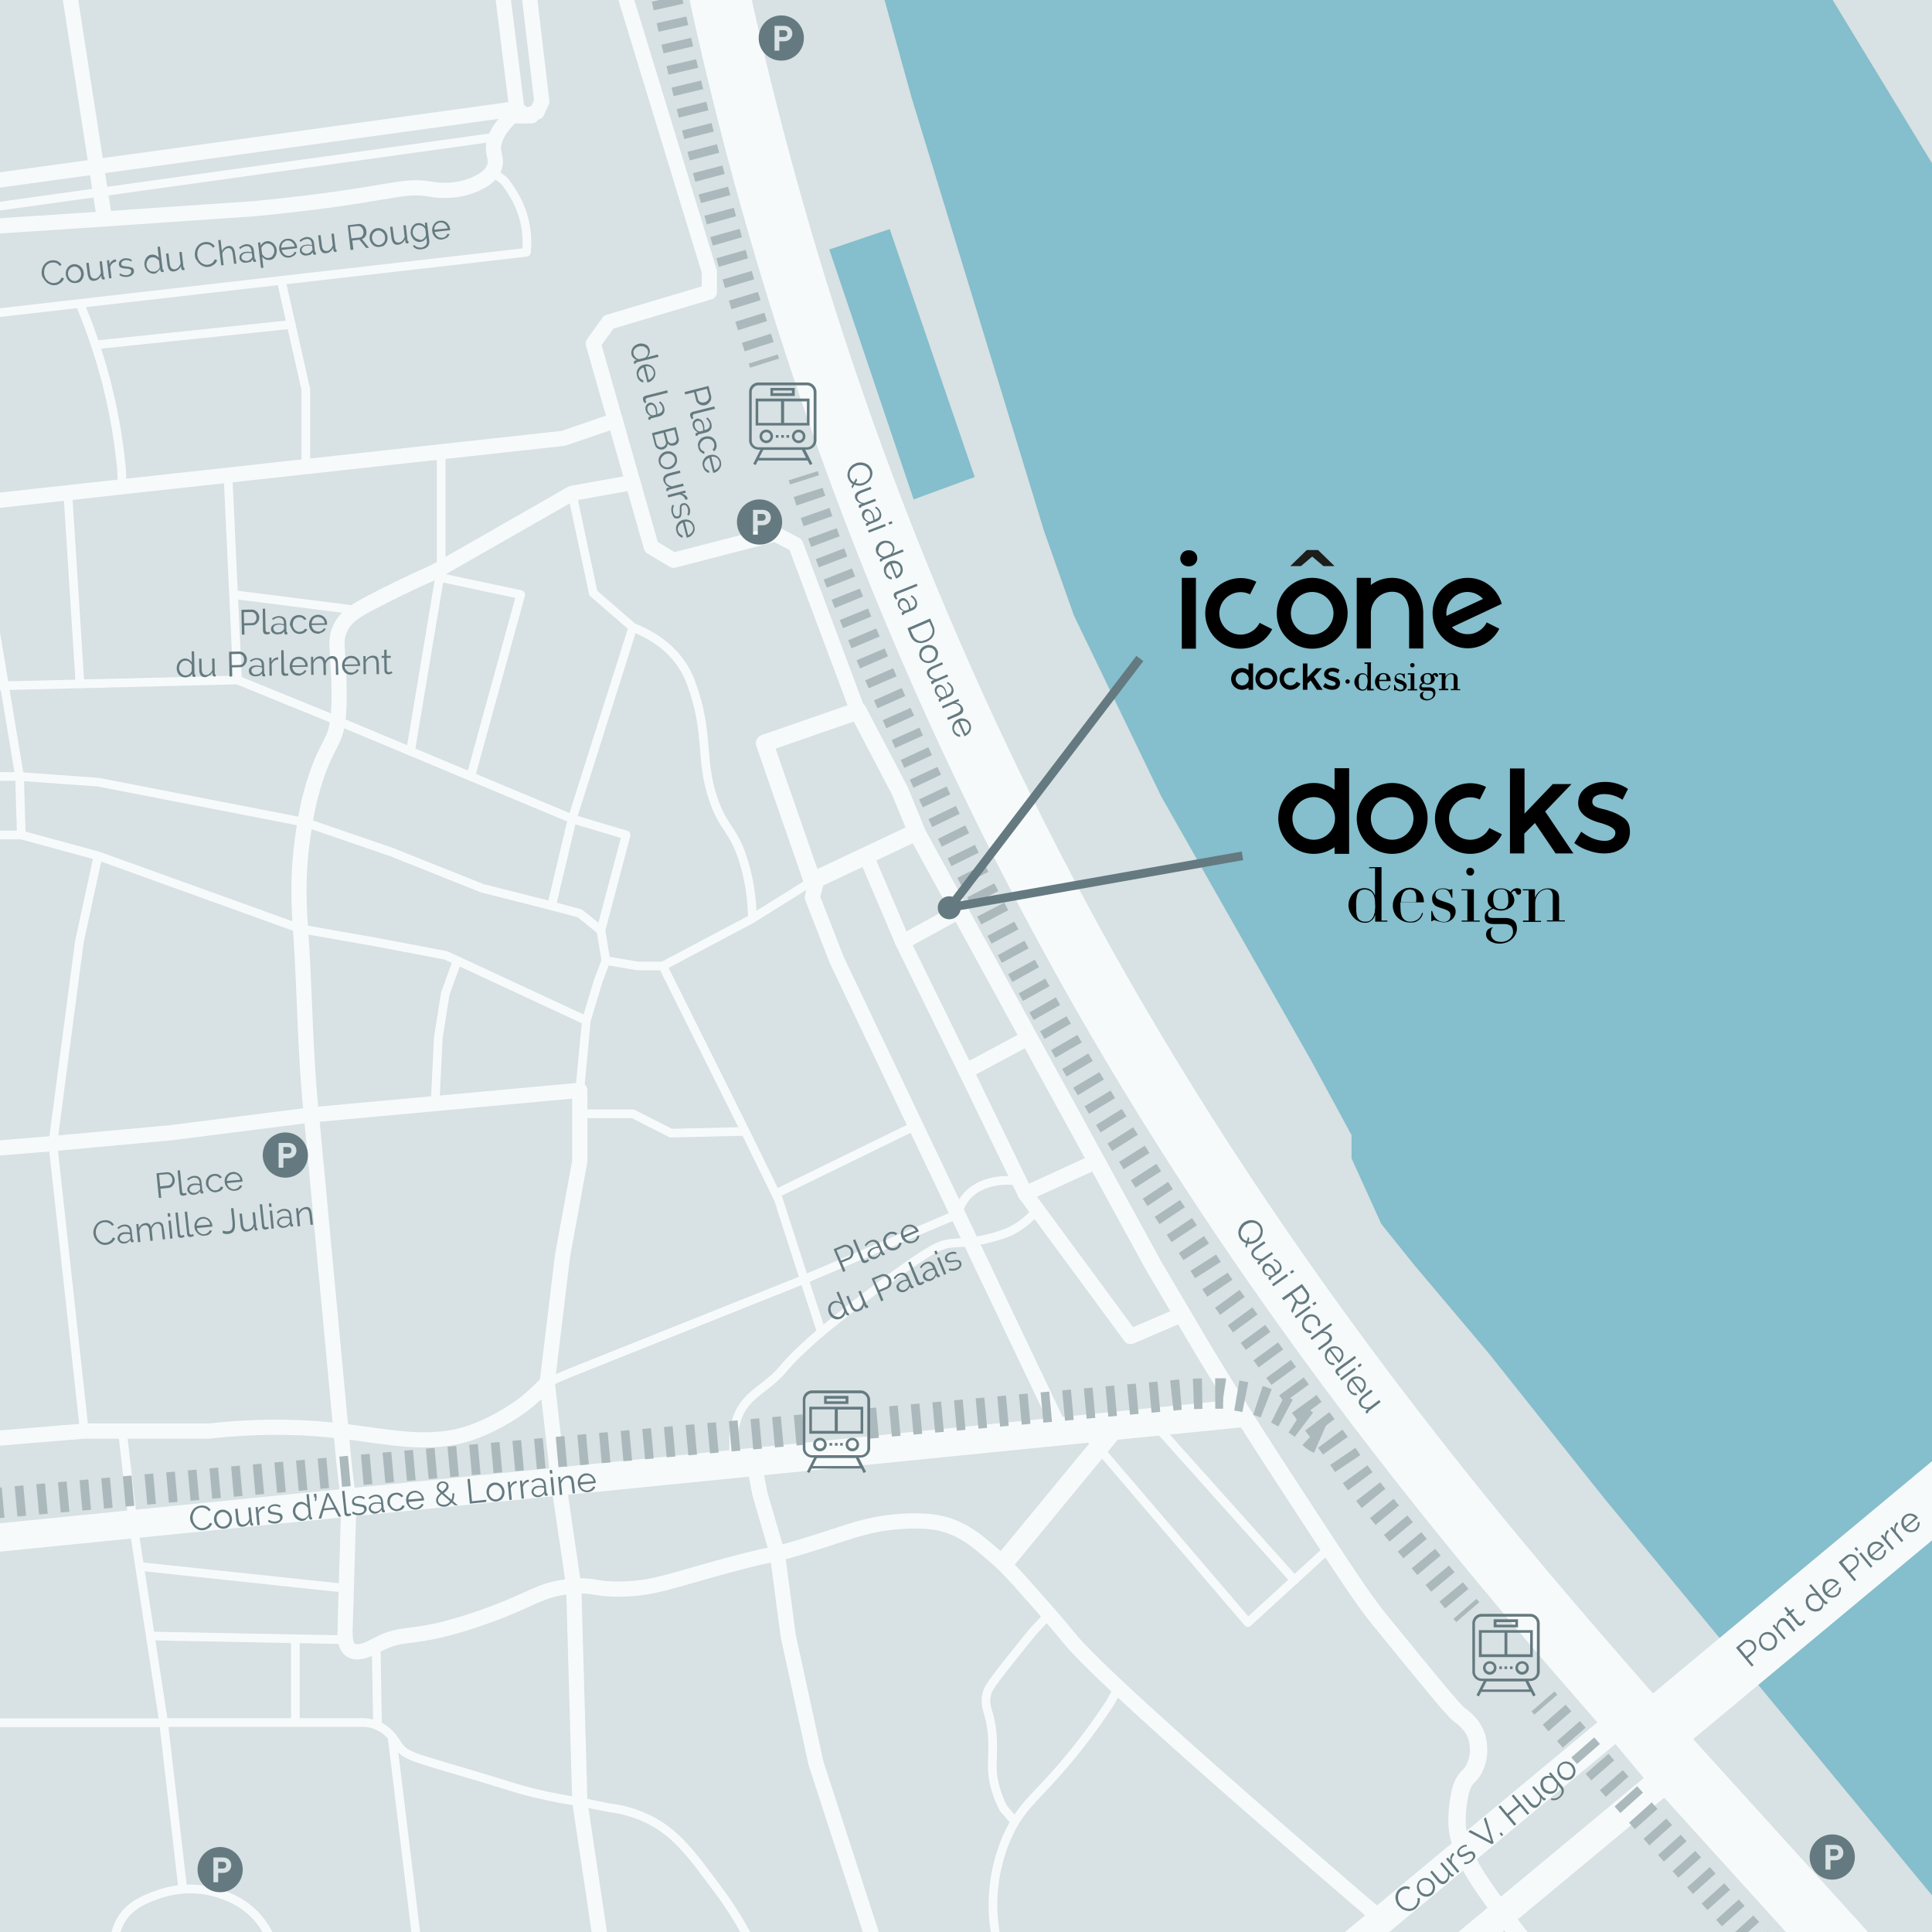 <svg xmlns="http://www.w3.org/2000/svg" xmlns:xlink="http://www.w3.org/1999/xlink" baseProfile="tiny" viewBox="0 0 889 889" overflow="visible" xmlns:v="https://vecta.io/nano"><style><![CDATA[.B{stroke-miterlimit:10}.C{stroke-linecap:round}.D{stroke-width:4}.E{stroke-width:7}]]></style><path fill="#d8e1e3" d="M-218.1-135.3h1277.2V997.1H-218.1z"/><path d="M381.6 114.8l27.8-9.4 39.1 114.1-28.1 10.3zm12.6-176.4l7.9 43.8 17.3 62.5 61 199.6 13.7 38.8 40.2 83.3 68.9 121.4 18.7 34.5V533l13.7 30.2 15 18.7 34.5 40.9 53.2 66.8 160.1 193.9L930 439 899.8 88.5l-7.9-8.6-60.3-99.1-433.8-42.4" fill="#85becc"/><g fill="none" class="B"><g stroke="#f7fafb"><g stroke-width="28"><path d="M328.2-16c20.9 100.2 51.4 198.9 90.7 293.5 27.3 65.6 58.9 129.5 94 189.9 85.5 147.3 182.7 258.8 235 318.6l17.2 19.6 1.8 2 114.8 126.7"/><path d="M747.9 808l235.4-195.9"/></g><path d="M750 788.5L598.5 914.4m173.6-100.9L617.8 941.7m-705-225.5l658.9-66" stroke-width="13"/><g stroke-linejoin="round"><path stroke-width="8" d="M709 902.8c-12.1-14.4-21.4-27.1-28-36.9-1.6-2.4-9.8-14.7-10.5-25.8-.3-5.2.6-11.1.6-11.1.6-3.5.9-5.6 2.2-8.3 1.9-3.8 3.3-3.3 5.1-7 2.3-4.5 2-8.9 1.9-10.2-.1-1-.2-3.2-1.3-5.7-2.1-5.1-6.4-7.9-7.3-8.6-2.6-1.8-14.1-15.9-37-44-7.4-9-17.6-24.7-38-56-12.7-19.4-26-39.9-43-68l-23-39-109-199.4-47.9 22.6-22-63.4 43-14.9 19.3 36.9 7.7 18.7"/><g class="C E"><path d="M284-13.8L326.4 125v9.4l-46.3 13.8-7.1 9.9 26.7 93.6 10.2 6.1 46.8-12.1 9.4 4.9 28.6 76.6M-42.1 106.7l87.9-5.8 71.5-4.9c62.4-6.1 66.9-11.4 80.5-9 1.6.3 11.7 2.1 21.4-2.5 2.5-1.2 6.6-3.2 8.2-7.4 1.7-4.4-1.3-6.1 0-11.5 1.6-6.8 8.2-12.3 8.2-12.3h9"/><path d="M229.9-13.8l7.9 63.8 4.1 3.3 5.2-1.8 2.2-4.8-7.7-65.1M-35 234l294.2-32.3 23.9-8.2m115.4 200.3l16.9 39.7 29.1 59.4 27.3 56.4 48.4 65.7 23.8-10.2"/><path d="M415.4 433.5l26.2-14.4m2.9 73.8l28.9-15.5m-1.6 71.9l32.8-15M376 404.4l-2.2 8.5 11.3 29 103.1 216.6m147.6 224.8C534.7 796.6 500.7 764.5 492 753.8c-5-6.2-8.6-10.2-15.6-18.2-11.3-12.9-15.3-16.8-19.5-20.3-7.2-6.2-12-10.2-19.5-13-4.4-1.6-10.8-3.1-23.4-2.2-17 1.3-25 5.7-46.7 12.1-14.5 4.3-10 2-32.9 8.2-26.9 7.3-33.7 10.5-48.4 10.8-12.5.3-11.5-2-22.1-1.3-16 1.1-18.2 6.3-44.1 15.1-31.1 10.6-33.1 4.8-46.7 12.1-2.1 1.1-8.2 4.5-11.7 2.2-2.4-1.6-2.7-5.4-2.6-8.2m0-2l1.7-57.2-2.1-17.6-15.1-161.2c-3-28.4-3-57.1-5-85.6-.6-8.7-1.7-23.4 1-42.3 1-7 2.3-15.9 6-27.2 5.3-16 8.6-15.7 10.1-26.2 1.2-9 .5-21.2 0-29.2-.4-5.8-.8-9.1 1-13.1 2.5-5.8 7.6-8.7 14.1-12.1 7.8-4.1 17.6-9 29.2-14.1l63.5-36.3 28-5"/><path d="M-48.2 665.2L0 661.7l38.8-3.2h17.5 40c25.9-2.9 46.6-1.7 60.8 0 20.8 2.4 40.6 7.4 59.7.7 12.9-4.5 23.5-12.5 23.5-12.5 5-3.8 8.8-7.6 11.5-10.5l7-58 8-44v-32.5L143.4 513l-64.6 8.2-54.5 5-63 5.2m290.5 104.8l5.2 45.9 7 47.9 2.8 99.1 13.1 87.7"/></g><g class="D C"><path d="M364.5 923.7L342.9 889c-3.3-6.1-7.4-12.6-12.4-19.3-11.6-15.5-19.2-26.6-33-33-6.9-3.2-13.1-4.4-16.9-4.8l-13.8-2.8c-5.4-.8-12.7-2-21.2-4.1-5.8-1.4-8.8-2.4-17.9-5.2-36.8-11.2-40.7-11.2-44.4-16.5-1.5-2.2-4.1-6.9-9.6-9.3-2.9-1.3-5.7-1.4-7.6-1.4H75.3l-14-91-5-43.2"/><path d="M158.8 754.5l-89.6-1.7m66.7 1.3v37.5m37.2-34.3l.6 36.8M64.3 720.8l95.1 10.1M38.8 658.5L24.3 526.2l12.2-92.7 8.6-39.7-35.3-9.6h-46m236.4 123.6l1.5-30.4 3.2-20.2 5.5-15.2m56.4 59.7l3-32.1-59.4-27.6-5.3-2.4-32-6.1-34.8-6.1-93.2-33.6m224.7 75.8l5.4-18 3.6-9.6-2.3-13.9-9.7-7.8-13-3.5-32-8.1L180 392l-39.7-13.6-95.2-18.5L9 357.3h-35.3"/><path d="M9.8 384.2L9 357.3-3.7 280.8"/><path d="M-21.1 316.1l130.4-3.2 46.1 18.8 107.9 45.1 24.8 7.4-11.6 43.9m-13.3-201.2l9.8 46 18.2 15.8-27.9 88.1-9.5 40m25 25.2l14.6 2.5H305l41.2-21.8c-.1-6.1-.7-15.1-3.7-25.3-4.7-16.1-9.4-15.4-14.2-29.5-6.4-18.6-1.8-30.1-10-52.8-.8-2.4-1.8-4.7-3.4-7.4-6.4-10.9-16.8-16.3-23.6-19"/><path d="M346.1 422.7l27.7-17.3M305 444.5l37.9 76.1 15.2 31 11.5 35.7 8.1 24.8"/><path d="M465.8 543.2c-1.5-.1-14.8-1-21.8 8.3-1.8 2.4-2.8 5-3.4 7.2l-70.6 30-107.7 43-9.2 3.9"/></g><path d="M404 899.2l-28.6-88.1-12.7-58.3-5-37.9-8-27.4-2.8-14.5" class="C E"/><g class="D C"><path d="M337.6 674v-12.4c.1-3.3.7-7.8 3.1-12.4 3.1-5.7 7.4-8.4 12.4-12.4 8-6.4 6-6.7 16.5-16.5 6.1-5.7 10.6-9.3 18.3-15.5a684.8 684.8 0 0 1 22-16.8c14-10 21.1-15.1 27-15.8 4.5-.6 8.3-.1 16.1-1.9 7-1.6 10.5-3.1 11.8-3.7 5.1-2.5 8.7-5.8 10.9-8.1l1.4-1.8M84 868.3l-8.7-75.6h-97m75.4 110.7c-.7-2.4-2.9-11 1.6-19.2 4.2-7.7 11.7-10.4 17.6-12.5 4-1.4 14.6-4.5 27.2-.6 4 1.2 13.2 4.2 20.1 13.4 5.3 7.1 6.6 14.3 7 17.9m53.2-103.2l11.4 94M498 657.5l76.2 89.1 37.6-34.4"/><path d="M530.4 654.3l65.2 72.8"/></g><path stroke-width="9" d="M461.5 719.5l52.4-63.6"/><g class="D"><path d="M460.5 899.9c-1.9-6.1-4.3-16.2-3.4-28.8.9-12.7 4.6-22.2 6.9-27.1 5.4-11.7 11.4-16 22.4-28.4 6.3-7.1 15.1-17.8 24.5-32.2l3.8-6.9"/><path d="M482.7 742.9l-6.9 7.3c-2.1 2.5-5 6.1-8.5 10.5-8.1 10.2-12.2 15.3-13 18-2.3 7.8 2.4 8.5 2.5 25 0 6.7-.7 9.8.5 16a46.25 46.25 0 0 0 4.5 12.5l5.2 6M266.8 512.5h24.4l17.5 8.9 34.2-.8"/><g class="C"><path d="M357 549.3l64.3-31.4m-390.1-291l5.6 87.8m68.1-96.1l4.4 94.3m-1.8-39.3l56.9 7.2m38.6-72.9v53.4l-14.1 84.4m14.1-79.9l36.6 7.8-23 83.7M-31.1 147.4l273.3-31.3c.3-2.7.4-5.9 0-9.4-1.3-11.5-7-19.6-10.4-23.7l-5.3-4.1"/><path d="M129.4 129.1l11.3 50v35.6M56.3 224l-.4-8.4c-1.5-15.5-4.6-33.6-10.8-53.1-2.6-8.2-5.4-15.8-8.4-22.8"/><path d="M43.9 158.7l90.1-9.4"/></g></g><g class="E C"><path d="M237.8 50L-53.7 90.2"/><path d="M48.1 100.8L29.6-18.4"/></g><path d="M228.4 63l-284 39.6" class="C D"/></g></g><g stroke="#abb9bd" stroke-width="14"><path d="M351.8 167.1l-.6-1.9"/><path stroke-dasharray="4.045,6.068" d="M349.3 159.5C332 105.6 318.1 50.9 306.1-3.7"/><path d="M305.4-6.7c-.1-.7-.3-1.3-.4-2m370.4 750.5l-1.3-1.5"/><path stroke-dasharray="3.995,5.992" d="M670.3 735.6l-34-40.9c-6.5-7.8-12.5-15.6-18.1-24.1s-12.3-16.5-18.2-24.8l-35.6-48.6c-5.8-8-10.7-16.5-16.3-24.7l-16.8-25.3c-21.4-32.9-41.6-66.5-60.5-100.8-18.5-33.6-35.6-68-51.5-102.9-16.3-36-32.1-72.6-45.1-109.9-1.1-3.2-2.2-6.5-3.2-9.8"/><path d="M370.2 220.8l-.6-1.9m487 727.9c-.4-.6-.8-1.1-1.2-1.6"/><path stroke-dasharray="4,6.001" d="M850.9 941.2c-.4-.3-.8-.6-1.1-1-2.6-2.3-4.1-5.6-6.2-8.2-4.6-5.7-10.1-11-15.1-16.4l-29.4-32.2-57.5-64.1-28.4-32.5"/><path d="M711.3 784.4l-1.3-1.5"/><path d="M399.8 655l139-12.8c8-1 16-1 24-1 7 1 14 2 21 5 6 3 12 6 17 10 2 2 4 5 6.7 5.9m-699.7 37.8l464.3-42.3" stroke-dasharray="4,6"/></g></g><g fill="#647a80"><path d="M573.4 572c-.5-.2-1-.4-1.5-.7-.4-.3-.8-.7-1.2-1.2-.4-.7-.7-1.3-.8-2.1-.1-.7-.1-1.4.1-2.1s.5-1.3.9-1.9.9-1.1 1.5-1.5 1.3-.7 2-.9 1.4-.2 2.2-.1c.7.1 1.4.3 2 .7s1.2.9 1.6 1.5c.4.7.7 1.3.8 2.1s0 1.4-.1 2.1-.5 1.3-.9 1.9-.9 1.1-1.5 1.5-1.3.7-2.1.9c-.7.2-1.5.2-2.2.1l-.6 2-.6-.9.4-1.4zm-1.8-2.5c.3.4.6.7.9 1 .4.2.7.4 1.2.6l.6-2.1.6.9-.4 1.4c.6.1 1.2 0 1.7-.1.6-.2 1.1-.4 1.6-.7s.9-.8 1.3-1.3.6-1 .8-1.6.2-1.1.1-1.7-.3-1.1-.6-1.6c-.4-.5-.8-.9-1.3-1.2s-1.1-.4-1.6-.5c-.6 0-1.2 0-1.7.2-.6.2-1.1.4-1.6.7s-.9.8-1.3 1.3-.6 1-.8 1.6-.2 1.1-.1 1.7c0 .3.3.9.6 1.4zm4.7 8.7c-.5-.7-.6-1.5-.4-2.2s.9-1.4 1.8-2.1l4-2.8.6.9-3.9 2.7c-1.6 1.1-2 2.1-1.2 3.2.2.3.4.5.7.7s.6.3.9.4.6.2 1 .2c.3 0 .7 0 1.1-.1l4.3-3 .6.9-5.7 3.9c-.2.2-.3.4-.2.6l-.8.5-.2-.2c0-.1-.1-.1-.1-.1-.1-.2-.2-.4-.1-.7s.2-.4.4-.6l.8-.5a3.19 3.19 0 0 1-2.1-.4c-.6-.3-1.1-.7-1.5-1.3zm5.1 7.4a4.67 4.67 0 0 1-.5-1c-.1-.4-.1-.7 0-1 0-.3.2-.7.3-1 .2-.3.4-.5.7-.8.3-.2.6-.3 1-.4.4 0 .7 0 1.1.1s.7.3 1.1.6a4.74 4.74 0 0 1 1 1c.2.4.5.7.6 1.1s.3.8.4 1.1l.6-.4c.6-.4 1-.9 1.1-1.5a2.11 2.11 0 0 0-.5-1.8c-.2-.4-.6-.7-1-.9-.4-.3-.9-.5-1.4-.7l.4-.7c1.2.5 2.1 1.1 2.7 2s.8 1.7.7 2.5-.6 1.5-1.5 2.1l-3.1 2.1c-.2.2-.3.4-.1.6l-.8.5-.3-.3c-.2-.2-.2-.4-.2-.7a.55.55 0 0 1 .3-.5l.5-.4c-.6 0-1.2-.2-1.8-.5-.5-.1-.9-.5-1.3-1.1zm.8-.2c.3.5.7.8 1.2 1.1s.9.4 1.3.4h.4c.1 0 .2-.1.3-.1l1.1-.8c-.1-.4-.2-.7-.4-1.1s-.4-.7-.6-1c-.4-.6-.9-1.1-1.5-1.3-.5-.2-1-.2-1.4.1-.2.1-.4.3-.5.5s-.2.4-.2.7v.7l.3.8zm3.1 5.6l6.8-4.8.6.9-6.8 4.8-.6-.9zm8.3-5.8l1.3-.9.6.9-1.3.9-.6-.9zm-3.8 12.2l9.3-6.6 2.8 3.9c.3.4.5.8.5 1.3.1.5.1.9 0 1.3s-.3.8-.5 1.2c-.3.4-.6.7-.9 1-.3.2-.7.4-1.1.5s-.8.2-1.1.2c-.4 0-.7-.1-1.1-.2s-.7-.3-.9-.6l-2 4.8-.7-1 1.9-4.6-1.9-2.7-3.4 2.4-.9-.9zm4.9-2.1l2.1 3c.2.3.4.5.7.6s.6.2.9.2.6 0 .9-.1.6-.2.9-.4.5-.4.7-.7.3-.6.4-.9.1-.6 0-.9l-.3-.8-2.1-2.9-4.2 2.9zm1 10.4l6.8-4.9.6.9-6.8 4.9-.6-.9zm8.2-5.9l1.3-.9.6.9-1.3.9-.6-.9zm-3.1 5.8c.5-.3 1-.6 1.5-.7s1.1-.2 1.6-.1 1 .2 1.5.5.9.7 1.3 1.2c.5.6.7 1.3.8 2s-.1 1.3-.4 1.9l-.9-.7a2.2 2.2 0 0 0 .2-1.4c-.1-.5-.2-.9-.5-1.3-.2-.3-.6-.6-.9-.8-.4-.2-.7-.3-1.1-.4s-.8 0-1.2.1-.8.3-1.2.6-.7.6-.9 1-.4.8-.5 1.2-.1.8 0 1.2.2.8.5 1.1c.2.2.3.4.6.6.2.2.4.3.7.4.2.1.5.2.7.2h.6l.4 1.1c-.3.1-.6.1-1 .1a1.93 1.93 0 0 1-1-.3c-.3-.2-.6-.3-.9-.6-.3-.2-.6-.5-.8-.8-.4-.5-.6-1-.7-1.6-.1-.5-.1-1.1 0-1.6s.3-1 .6-1.5c.1-.6.5-1 1-1.4zm6.2 15.7l-.6-.9 3.8-2.7c.8-.6 1.2-1.1 1.4-1.6s.1-1.1-.3-1.6c-.2-.3-.4-.5-.7-.6-.3-.2-.6-.3-.9-.4s-.7-.1-1-.1-.7.1-1 .2l-4.1 3-.6-.9 9.4-6.9.6.9-4.2 3.1c.7-.1 1.4 0 2 .2.6.3 1.2.7 1.6 1.2.3.4.4.8.5 1.1.1.4 0 .7-.1 1.1s-.3.7-.6 1l-1.1 1-4.1 2.9zm3.4 4.9c-.4-.5-.6-1-.7-1.6s-.1-1.1 0-1.6.3-1 .6-1.5.7-.9 1.2-1.2 1-.6 1.5-.7 1.1-.2 1.6-.1 1 .2 1.5.5.9.7 1.3 1.1a3.4 3.4 0 0 1 .7 1.5c.1.5.1 1.1 0 1.6s-.3 1-.6 1.5-.7.9-1.1 1.2l-.2.2c-.1.1-.1.1-.2.1l-4.2-5.7c-.3.3-.6.6-.8 1s-.3.7-.4 1.1 0 .8 0 1.2c.1.4.3.7.5 1.1.2.2.3.4.6.6.2.2.4.3.7.4s.5.2.7.2h.7l.4.9c-.3.1-.7.1-1 .1a1.93 1.93 0 0 1-1-.3c-.3-.1-.7-.3-1-.6-.3-.4-.5-.7-.8-1zm5.7-.3c.3-.3.6-.6.8-1s.3-.7.4-1.1 0-.8-.1-1.1c-.1-.4-.3-.7-.5-1.1a2.36 2.36 0 0 0-.9-.8c-.3-.2-.7-.3-1.1-.4s-.8 0-1.2 0c-.4.1-.8.2-1.2.5l3.8 5z"/><path d="M623.4 623.9l.6.9-7.9 5.8c-.2.2-.4.4-.4.6s0 .5.2.7l.3.3a1.38 1.38 0 0 0 .4.3l-.6.7c-.2-.1-.4-.3-.6-.5s-.4-.4-.5-.6a1.92 1.92 0 0 1-.4-1.2c.1-.4.3-.8.7-1.1l8.2-5.9zm-6.8 10.4l6.7-5 .6.9-6.7 5-.6-.9zm8.1-6l1.3-1 .6.9-1.3 1-.6-.9zm-4 11.8a3.4 3.4 0 0 1-.7-1.5c-.1-.5-.1-1.1 0-1.6s.3-1 .6-1.5.7-.9 1.2-1.3a3.4 3.4 0 0 1 1.5-.7c.5-.1 1.1-.2 1.6-.1s1 .2 1.5.5.9.6 1.3 1.1a3.4 3.4 0 0 1 .7 1.5c.1.5.1 1.1 0 1.6s-.3 1-.6 1.5-.7.9-1.1 1.2l-.2.2c-.1.1-.1.1-.2.1l-4.3-5.7c-.3.3-.6.6-.8 1s-.3.7-.4 1.1 0 .8.1 1.2.3.7.5 1.1l.6.6c.2.2.4.3.7.4.2.1.5.2.7.2h.7l.4.9c-.3.1-.7.1-1 .1a1.93 1.93 0 0 1-1-.3c-.3-.1-.7-.3-1-.6-.2-.4-.5-.7-.8-1zm5.7-.4c.3-.3.6-.6.8-1s.3-.7.4-1.1 0-.8-.1-1.1c-.1-.4-.3-.7-.5-1a2.36 2.36 0 0 0-.9-.8c-.3-.2-.7-.3-1.1-.4s-.8 0-1.2.1-.8.3-1.2.5l3.8 4.8z"/><path d="M625.8 646.8c-.5-.7-.7-1.4-.5-2.2.2-.7.8-1.4 1.7-2.2l3.9-3 .7.9-3.8 2.8c-1.5 1.1-1.9 2.2-1.1 3.3.2.3.4.5.7.7s.6.3.9.4.7.1 1 .1.7-.1 1.1-.2l4.2-3.2.7.9-5.5 4.2c-.2.2-.3.4-.1.6l-.8.6-.2-.2c0-.1-.1-.1-.1-.1-.1-.2-.2-.4-.2-.7 0-.2.2-.4.4-.6l.8-.6a3.86 3.86 0 0 1-2.1-.3c-.7-.2-1.3-.6-1.7-1.2zm180.3 120.1l-7.3-8.7 3.6-3c.4-.3.8-.5 1.2-.6s.9-.1 1.3-.1c.4.1.9.2 1.3.4s.7.5 1 .8c.3.4.5.8.7 1.2s.2.9.2 1.3a3.08 3.08 0 0 1-.3 1.3 4.44 4.44 0 0 1-.8 1.1l-2.8 2.4 2.7 3.2-.8.7zm-2.5-4.7l2.8-2.3c.3-.2.4-.5.6-.7.1-.3.2-.6.2-.9s-.1-.6-.2-.9-.3-.6-.5-.9-.5-.5-.8-.7-.6-.3-.9-.3h-.9c-.3 0-.6.2-.8.4l-2.7 2.3 3.2 4zm12.7-3.6c-.5.4-1 .7-1.5.8s-1.1.2-1.6.1-1-.2-1.5-.5-.9-.6-1.3-1.1-.7-.9-.8-1.5c-.2-.5-.2-1.1-.2-1.6s.2-1.1.4-1.6.6-.9 1-1.3c.5-.4 1-.6 1.5-.8.5-.1 1.1-.2 1.6-.1s1.1.2 1.5.5.9.6 1.3 1.1c.4.4.6.9.8 1.5s.3 1.1.2 1.6c0 .5-.2 1.1-.4 1.6s-.5 1-1 1.3zm-5.1-1.3c.3.4.6.6 1 .8s.8.3 1.2.4.8 0 1.2-.1.7-.3 1.1-.6c.3-.3.6-.6.7-1 .2-.4.3-.8.3-1.2s0-.8-.2-1.2c-.1-.4-.4-.8-.7-1.2s-.6-.6-1-.8-.8-.3-1.2-.4-.8 0-1.2.1-.8.3-1.1.5c-.3.3-.6.6-.7 1-.2.4-.3.8-.3 1.2s0 .8.2 1.2.4.9.7 1.3zm15-7.1l-.8.7-3-3.6c-.6-.8-1.2-1.2-1.7-1.4s-1 0-1.5.3c-.2.2-.5.5-.6.8s-.3.6-.4.9-.1.7-.1 1a1.69 1.69 0 0 0 .3 1l3.3 3.9-.8.7-5.3-6.4.8-.6 1.2 1.5c-.1-.7-.1-1.4.2-2.1.2-.7.7-1.3 1.2-1.8.4-.3.7-.5 1.1-.5.4-.1.7-.1 1.1.1.3.1.7.3 1 .6.4.3.7.6 1.1 1.1l2.9 3.8zm4.5-4.3c0 .1-.1.2-.1.3-.1.1-.1.3-.2.4s-.2.3-.3.5-.3.3-.5.5-.4.3-.6.4-.4.1-.6.1-.4 0-.6-.1-.4-.2-.6-.4l-3.8-4.6-.9.7-.6-.7.9-.7-1.8-2.3.8-.7 1.8 2.2 1.5-1.2.6.7-1.5 1.2 3.6 4.4c.2.2.4.3.7.3a1.08 1.08 0 0 0 .7-.3c.2-.2.4-.4.5-.6s.2-.4.2-.5l.8.4zm7.2-5.2c-.4.4-.9.6-1.5.7-.5.1-1.1.2-1.6.1s-1-.3-1.5-.5c-.5-.3-.9-.6-1.3-1.1s-.7-.9-.8-1.5a4.53 4.53 0 0 1-.3-1.6c0-.5.1-1 .3-1.5s.5-.9 1-1.2c.5-.5 1.1-.7 1.8-.8s1.3 0 1.8.2l-3.3-3.9.8-.7 6.6 7.9c.2.2.4.3.6.1l.6.7-.3.3c-.2.2-.4.2-.7.2s-.5-.1-.6-.3l-.5-.6c.1.6 0 1.2-.2 1.9-.1.7-.5 1.2-.9 1.6zm-.5-.9c.2-.2.4-.4.6-.7s.3-.6.4-.9.1-.6.1-.9-.1-.6-.3-.8l-1.6-2c-.3-.2-.6-.3-.9-.3-.3-.1-.6-.1-1-.1-.3 0-.6.1-.9.2s-.6.3-.8.4c-.3.3-.6.6-.8 1s-.2.8-.2 1.2.1.8.2 1.2l.6 1.1c.3.3.6.6 1 .8s.8.3 1.2.4.8 0 1.2-.1.9-.2 1.2-.5zm8.2-5.6c-.5.4-1 .7-1.5.8s-1.1.2-1.6.1-1.1-.2-1.6-.5-.9-.6-1.3-1.1a4.35 4.35 0 0 1-.8-1.5c-.2-.5-.2-1.1-.2-1.6s.2-1.1.4-1.6.6-.9 1.1-1.3 1-.7 1.5-.8 1.1-.2 1.6-.1 1 .2 1.5.5.9.6 1.3 1.1l.2.2.1.1-5.5 4.6c.3.3.7.6 1 .8.4.2.8.3 1.2.3s.8 0 1.1-.1c.4-.1.7-.3 1-.6.2-.2.4-.4.5-.6.2-.2.3-.5.4-.7s.1-.5.2-.8c0-.3 0-.5-.1-.7l.9-.4c.1.3.1.7.1 1s-.1.7-.2 1a4.67 4.67 0 0 1-.5 1c-.2.4-.4.7-.8.9zm-.6-5.6c-.3-.3-.7-.6-1-.7-.4-.2-.7-.3-1.1-.3s-.8 0-1.1.1c-.4.1-.7.3-1 .6s-.6.6-.7.9c-.2.3-.3.7-.3 1.1s0 .8.1 1.2.3.8.6 1.1l4.5-4zm8.3-1l-7.3-8.7 3.6-3c.4-.3.8-.5 1.2-.6s.9-.1 1.3-.1c.4.1.9.2 1.3.4s.7.5 1 .8c.3.4.5.8.7 1.2s.2.9.2 1.3a3.08 3.08 0 0 1-.3 1.3 4.44 4.44 0 0 1-.8 1.1l-2.8 2.4 2.7 3.2-.8.7zm-2.4-4.7l2.8-2.3c.3-.2.4-.5.6-.7.1-.3.2-.6.2-.9s-.1-.6-.2-.9-.3-.6-.5-.9-.5-.5-.8-.7-.6-.3-.9-.3h-.9c-.3 0-.6.2-.8.4l-2.7 2.3 3.2 4z"/><path d="M854.3 713.7l-1-1.2.8-.7 1 1.2-.8.7zm6.5 7.7l-5.3-6.4.8-.7 5.3 6.4-.8.7zm5.5-4.4c-.5.4-1 .7-1.5.8s-1.1.2-1.6.1-1.1-.2-1.6-.5-.9-.6-1.3-1.1a4.35 4.35 0 0 1-.8-1.5c-.2-.5-.2-1.1-.2-1.6s.2-1.1.4-1.6.6-.9 1.1-1.3 1-.7 1.5-.8 1.1-.2 1.6-.1 1 .2 1.5.5.9.6 1.3 1.1l.2.2.1.1-5.5 4.6c.3.3.7.6 1 .8.4.2.8.3 1.2.3s.8 0 1.1-.1c.4-.1.7-.3 1-.6.2-.2.4-.4.5-.6.2-.2.3-.5.4-.7s.1-.5.2-.8c0-.3 0-.5-.1-.7l.9-.4c.1.3.1.7.1 1s-.1.7-.2 1a4.67 4.67 0 0 1-.5 1c-.2.3-.5.6-.8.9zm-.7-5.6c-.3-.3-.7-.6-1-.7-.4-.2-.7-.3-1.1-.3s-.8 0-1.1.1c-.4.1-.7.3-1 .6s-.6.6-.7.9c-.2.3-.3.7-.3 1.1s0 .8.1 1.2.3.8.6 1.1l4.5-4z"/><use xlink:href="#B"/><use xlink:href="#B" x="4.3" y="-3.6"/><path d="M881.9 704.1c-.5.4-1 .7-1.5.8s-1.1.2-1.6.1-1.1-.2-1.6-.5-.9-.6-1.3-1.1a4.35 4.35 0 0 1-.8-1.5c-.2-.5-.2-1.1-.2-1.6s.2-1.1.4-1.6.6-.9 1.1-1.3 1-.7 1.5-.8 1.1-.2 1.6-.1 1 .2 1.5.5.9.6 1.3 1.1l.2.2.1.1-5.6 4.6c.3.3.7.6 1 .8.4.2.8.3 1.2.3s.8 0 1.1-.1c.4-.1.7-.3 1-.6.2-.2.4-.4.5-.6.2-.2.3-.5.4-.7s.1-.5.2-.8c0-.3 0-.5-.1-.7l.9-.4c.1.3.1.7.1 1s-.1.7-.2 1a4.67 4.67 0 0 1-.5 1c-.1.3-.4.6-.7.9zm-.7-5.7c-.3-.3-.7-.6-1-.7-.4-.2-.7-.3-1.1-.3s-.8 0-1.1.1c-.4.1-.7.3-1 .6s-.6.6-.7.9c-.2.3-.3.7-.3 1.1s0 .8.1 1.2.3.8.6 1.1l4.5-4zM643.5 876.9c-.4-.5-.8-1.1-1-1.8s-.4-1.4-.4-2.1.2-1.4.5-2.1.8-1.3 1.4-1.8c.8-.6 1.6-1 2.4-1.1a4.09 4.09 0 0 1 2.4.4l-.3 1c-.4-.2-.7-.3-1.1-.3s-.7 0-1 .1l-.9.3c-.3.2-.6.3-.8.5-.5.4-.9.9-1.1 1.5-.2.5-.3 1.1-.3 1.7s.1 1.1.3 1.7c.2.5.5 1 .9 1.5s.9.9 1.4 1.2 1.1.5 1.7.6 1.1.1 1.7 0 1.1-.4 1.5-.8c.2-.2.5-.4.7-.7s.4-.6.5-.9.2-.7.3-1.1c0-.4 0-.8-.1-1.2l1-.2c.1.4.2.9.1 1.4 0 .5-.2.9-.3 1.3-.2.4-.4.8-.7 1.2s-.6.7-.9 1c-.6.5-1.3.8-2 1a3.75 3.75 0 0 1-2.1 0c-.7-.1-1.4-.4-2-.7-.8-.6-1.3-1.1-1.8-1.6zm15.4-5.1c-.5.4-1 .7-1.5.8s-1.1.2-1.6.1-1-.2-1.5-.5-.9-.6-1.3-1.1a4.35 4.35 0 0 1-.8-1.5c-.2-.5-.2-1.1-.2-1.6s.2-1.1.4-1.6.6-.9 1-1.3 1-.6 1.5-.8c.5-.1 1.1-.2 1.6-.1s1 .2 1.5.5.9.6 1.3 1.1c.4.4.6.9.8 1.5.2.5.3 1.1.2 1.6 0 .5-.2 1.1-.4 1.6s-.5.9-1 1.3zm-5.1-1.4c.3.4.6.6 1 .8s.8.3 1.2.4.8 0 1.2-.1.7-.3 1.1-.6.6-.6.7-1c.2-.4.3-.8.3-1.2s0-.8-.2-1.2c-.1-.4-.4-.8-.7-1.2s-.6-.6-1-.8-.8-.3-1.2-.4-.8 0-1.2.1-.8.3-1.1.5-.6.6-.7.9c-.2.4-.3.8-.3 1.2s0 .8.2 1.2.4 1.1.7 1.4zm11.7-4.1c-.7.6-1.4.8-2.1.6s-1.5-.7-2.2-1.7l-3.1-3.8.8-.7 3 3.6c1.2 1.5 2.3 1.8 3.3.9.2-.2.5-.4.6-.7.2-.3.3-.6.4-.9s.1-.7.1-1-.1-.7-.2-1l-3.4-4 .8-.7 4.4 5.3c.2.2.4.3.6.1l.6.7-.2.2-.1.1c-.2.2-.4.2-.7.2s-.4-.2-.6-.4l-.6-.7c.1.7.1 1.4-.2 2.1-.3.8-.7 1.4-1.2 1.8zm3.7-12.9c-.6.5-.9 1.1-1.1 1.7s-.1 1.3.1 2l3.3 4-.8.7-5.3-6.4.8-.7 1.3 1.5c-.2-.7-.2-1.3 0-2 .2-.6.5-1.1.9-1.5.1-.1.1-.1.2-.1l.6.8zm8.1 3.1c-.5.4-1.1.7-1.7 1-.6.2-1.2.3-1.8.3l-.1-.9c.6 0 1.2-.1 1.7-.2s1-.4 1.4-.8c.5-.4.8-.9 1-1.3.1-.5 0-.9-.3-1.3a.55.55 0 0 0-.5-.3c-.2 0-.4-.1-.6 0-.2 0-.5.1-.8.3-.3.1-.6.3-1 .5s-.8.4-1.2.5-.7.2-.9.2c-.3 0-.5 0-.7-.1s-.4-.3-.7-.5c-.3-.3-.4-.7-.5-1-.1-.4-.1-.7 0-1s.2-.7.5-1c.2-.3.5-.6.8-.9.5-.4 1-.7 1.5-.9s1-.2 1.5-.2v.8c-.4 0-.9 0-1.3.2s-.8.4-1.2.7l-.6.6c-.2.2-.3.4-.3.6s-.1.4 0 .7c0 .2.2.4.3.6s.3.3.4.3c.1.1.3.1.5 0 .2 0 .4-.1.7-.2s.5-.2.9-.4c.5-.2.9-.4 1.3-.6s.8-.3 1.1-.3.6 0 .9.1.5.3.7.6c.5.6.7 1.2.5 2-.3.6-.8 1.3-1.5 1.9zm-.7-14.4l9.5 5.1-3.3-10.3.9-.7 3.6 11.8-.8.6-10.9-5.7 1-.8zm14.4 2.8l-1-1.2.7-.6 1 1.2-.7.6zm5.4-19.2l7.3 8.7-.8.7-3.4-4.1-5.2 4.3 3.4 4.1-.9.7-7.3-8.7.9-.7 3.2 3.9 5.2-4.3-3.2-3.9.8-.7zm11.4 5.5c-.7.6-1.4.8-2.1.6s-1.5-.7-2.2-1.7l-3.1-3.8.8-.7 3 3.6c1.2 1.5 2.3 1.8 3.3.9.2-.2.5-.4.6-.7.2-.3.3-.6.4-.9s.1-.7.1-1-.1-.7-.2-1l-3.4-4 .8-.7 4.4 5.3c.2.2.4.3.6.1l.6.7-.2.2-.1.1c-.2.2-.4.2-.7.2s-.4-.2-.6-.4l-.6-.7c.1.7.1 1.4-.2 2.1-.3.8-.7 1.3-1.2 1.8zm7.8-6.6c-.4.4-.9.6-1.4.7s-1 .1-1.6.1c-.5-.1-1-.3-1.5-.5-.5-.3-.9-.6-1.2-1-.4-.4-.6-.9-.8-1.5-.2-.5-.3-1-.3-1.6 0-.5.1-1 .3-1.5s.5-.9 1-1.3c.5-.5 1.1-.7 1.8-.8.6-.1 1.3 0 1.9.2l-1.1-1.3.8-.6 5.3 6.4c.4.4.6.9.7 1.4s.1 1 0 1.4c-.1.5-.3.9-.6 1.3s-.6.8-1.1 1.2c-.7.6-1.4 1-2.1 1.1s-1.3.1-2-.1l.2-.8c.6.2 1.2.2 1.8.1.6-.2 1.1-.4 1.6-.8.3-.3.6-.5.8-.9.2-.3.3-.6.4-1s.1-.7 0-1.1-.3-.7-.6-1.1l-1.1-1.3c.1.6 0 1.2-.2 1.8-.1.6-.5 1.1-1 1.5zm-.3-.9c.2-.2.5-.5.6-.7s.3-.6.3-.9c.1-.3.1-.6.1-.9s-.1-.6-.2-.8l-1.6-2c-.3-.2-.6-.3-.9-.3s-.6-.1-.9-.1-.6.1-.9.2-.6.3-.8.4c-.4.3-.6.6-.8 1s-.2.8-.2 1.2.1.8.2 1.2.4.8.6 1.1c.3.3.6.6 1 .8s.8.3 1.2.4.8 0 1.2-.1c.4 0 .8-.2 1.1-.5zm8.2-5.5c-.5.4-1 .7-1.5.8s-1.1.2-1.6.1-1-.2-1.5-.5-.9-.6-1.3-1.1a4.35 4.35 0 0 1-.8-1.5c-.2-.5-.2-1.1-.2-1.6s.2-1.1.4-1.6.6-.9 1-1.3c.5-.4 1-.6 1.5-.8.5-.1 1.1-.2 1.6-.1s1.1.2 1.5.5c.5.3.9.6 1.3 1.1.4.4.6.9.8 1.5.2.5.3 1.1.2 1.6 0 .5-.2 1.1-.4 1.6s-.6.9-1 1.3zm-5.1-1.4c.3.4.6.6 1 .8s.8.3 1.2.4.8 0 1.2-.1.7-.3 1.1-.6.6-.6.7-1c.2-.4.3-.8.3-1.2s0-.8-.2-1.2-.4-.8-.7-1.2-.6-.6-1-.8-.8-.3-1.2-.4-.8 0-1.2.1-.8.3-1.1.5c-.3.3-.6.6-.7.9-.2.4-.3.8-.3 1.2s0 .8.2 1.2.4 1 .7 1.4zM87.5 699c-.1-.7 0-1.4.2-2.1s.5-1.3.9-1.9a4.63 4.63 0 0 1 1.6-1.5c.6-.4 1.4-.6 2.2-.7 1-.1 1.9 0 2.7.4s1.3.9 1.8 1.6l-.8.6c-.2-.4-.5-.6-.8-.9-.3-.2-.6-.4-.9-.5l-1-.3h-.9c-.7.1-1.3.3-1.8.6s-.9.7-1.2 1.2-.5 1-.7 1.6c-.1.6-.2 1.1-.1 1.7s.2 1.2.5 1.8a5.02 5.02 0 0 0 1 1.4c.4.4.9.7 1.4.9a3.21 3.21 0 0 0 1.7.2c.3 0 .6-.1 1-.2.3-.1.6-.3.9-.5s.6-.5.8-.7l.6-1 1 .4c-.1.4-.4.8-.7 1.2s-.6.7-1 .9-.8.5-1.2.6a3.08 3.08 0 0 1-1.3.3c-.8.1-1.5 0-2.2-.3s-1.3-.7-1.8-1.2-.9-1.1-1.3-1.8c-.3-.4-.5-1.1-.6-1.8zm15.6 4.4a3.21 3.21 0 0 1-1.7-.2c-.5-.2-1-.4-1.4-.8a6.42 6.42 0 0 1-1-1.3c-.3-.5-.4-1-.5-1.6s0-1.1.1-1.7c.2-.5.4-1 .7-1.5.3-.4.7-.8 1.2-1.1s1-.5 1.6-.5a3.21 3.21 0 0 1 1.7.2c.5.2 1 .5 1.4.8s.7.8 1 1.3.4 1 .5 1.6 0 1.1-.1 1.7c-.1.5-.4 1-.7 1.5-.3.4-.7.8-1.2 1.1-.4.3-1 .4-1.6.5zm-3.4-4c0 .5.2.9.4 1.3s.4.7.7 1 .6.5 1 .6.8.2 1.2.1c.4 0 .8-.2 1.1-.4s.6-.5.9-.8c.2-.3.4-.7.5-1.1s.2-.9.1-1.3c0-.5-.2-.9-.4-1.3s-.5-.7-.8-1-.7-.5-1-.6c-.4-.1-.8-.2-1.2-.1-.4 0-.8.2-1.1.4s-.6.5-.9.8c-.2.3-.4.7-.5 1.1 0 .4-.1.9 0 1.3zm12 3.1c-.9.1-1.6-.1-2.1-.7s-.8-1.4-.9-2.6l-.5-4.9 1.1-.1.5 4.7c.2 1.9.9 2.8 2.2 2.6.3 0 .6-.1.9-.3.3-.1.6-.3.8-.5s.4-.5.6-.8.3-.6.4-1l-.5-5.2 1.1-.1.7 6.9c0 .3.2.4.4.4l.1 1c-.1 0-.2.1-.3.1h-.2c-.3 0-.5-.1-.6-.2s-.3-.4-.3-.7l-.1-1c-.3.7-.7 1.2-1.3 1.7-.7.4-1.3.7-2 .7zm10.2-8.5c-.7.1-1.3.4-1.9.8s-.8 1-1 1.7l.5 5.2-1.1.1-.8-8.3 1-.1.2 2c.2-.7.6-1.2 1.1-1.6s1-.6 1.6-.7h.2l.2.9zm5 7c-.6.1-1.3 0-1.9-.1-.6-.2-1.2-.4-1.7-.8l.4-.8c.5.3 1 .6 1.5.7s1 .2 1.6.1c.7-.1 1.2-.3 1.6-.6s.5-.7.5-1.2c0-.2-.1-.4-.2-.6-.1-.1-.3-.3-.5-.4s-.5-.2-.8-.2c-.3-.1-.7-.1-1.1-.2l-1.3-.2c-.4-.1-.7-.2-.9-.3s-.4-.3-.6-.5c-.1-.2-.2-.5-.2-.8 0-.4 0-.8.1-1.1s.3-.6.6-.9l.9-.6c.3-.2.8-.2 1.2-.3.6-.1 1.2 0 1.8.1.5.2 1 .4 1.3.7l-.5.7c-.3-.3-.7-.5-1.2-.6s-.9-.1-1.4-.1c-.3 0-.5.1-.8.2l-.6.3c-.2.1-.3.3-.4.5s-.1.4-.1.7c0 .2.1.4.2.5a1.38 1.38 0 0 0 .4.3c.2.1.4.2.7.2s.6.1 1 .2c.5.1 1 .2 1.4.2l1.1.3c.3.1.5.3.7.6s.3.5.3.9c.1.8-.2 1.4-.7 1.9-.7.8-1.4 1.1-2.4 1.2zm12.4-1.2c-.6.1-1.1 0-1.6-.2s-1-.5-1.4-.8a6.42 6.42 0 0 1-1-1.3c-.2-.5-.4-1-.5-1.6s0-1.1.1-1.7c.1-.5.4-1 .7-1.5a5.73 5.73 0 0 1 1.1-1.1c.4-.3.9-.4 1.5-.5.7-.1 1.3.1 1.9.4s1 .7 1.4 1.2l-.5-5.1 1.1-.1 1 10.2c0 .3.2.4.4.4l.1 1c-.2 0-.3.1-.4.1-.3 0-.5 0-.7-.2s-.3-.3-.3-.6l-.1-.8c-.3.6-.7 1-1.2 1.4-.4.5-1 .7-1.6.8zm.2-1c.3 0 .5-.1.8-.2s.6-.3.8-.5.5-.5.6-.7c.2-.3.2-.5.3-.8l-.3-2.6c-.1-.3-.3-.5-.5-.8-.2-.2-.5-.4-.8-.6s-.6-.3-.9-.4-.6-.1-.9-.1c-.4 0-.8.2-1.2.4-.3.2-.6.5-.9.8-.2.3-.4.7-.5 1.1s-.1.8-.1 1.3c0 .4.2.9.4 1.2.2.4.5.7.8 1s.7.5 1.1.6c.4.3.8.4 1.3.3zm5.4-8.1l.1-1.7h-.4l-.2-1.6 1.1-.1.2 1.6-.2 1.7-.6.1zm5.4-3.6l.9-.1 5.8 10.8-1.2.1-1.8-3.4-5.1.5-1.1 3.7-1.2.1 3.7-11.7zm3.4 6.6l-2.8-5.4-1.8 5.8 4.6-.4z"/><use xlink:href="#C"/><path d="M165.6 697.2c-.6.1-1.3 0-1.9-.1-.6-.2-1.2-.4-1.7-.8l.4-.8c.5.3 1 .6 1.5.7s1 .2 1.6.1c.7-.1 1.2-.3 1.6-.6s.5-.7.5-1.2c0-.2-.1-.4-.2-.6-.1-.1-.3-.3-.5-.4s-.5-.2-.8-.2c-.3-.1-.7-.1-1.1-.2l-1.3-.2c-.4-.1-.7-.2-.9-.3s-.4-.3-.6-.5c-.1-.2-.2-.5-.2-.8 0-.4 0-.8.1-1.1s.3-.6.6-.9l.9-.6 1.2-.3c.6-.1 1.2 0 1.8.1.5.2 1 .4 1.3.7l-.5.7c-.3-.3-.7-.5-1.2-.6s-.9-.1-1.4-.1c-.3 0-.5.1-.8.2l-.6.3c-.2.1-.3.3-.4.5s-.1.4-.1.7c0 .2.1.4.2.5s.2.2.4.3.4.2.7.2c.3.1.6.1 1 .2.5.1 1 .2 1.4.2l1.1.3c.3.1.5.3.7.6.2.2.3.5.3.9.1.8-.2 1.4-.7 1.9-.7.8-1.4 1.1-2.4 1.2zm7.1-.7c-.4 0-.8 0-1.1-.1s-.7-.3-.9-.5c-.3-.2-.5-.5-.7-.8a1.69 1.69 0 0 1-.3-1c0-.4 0-.7.2-1 .1-.3.4-.6.6-.9.3-.3.6-.5 1-.6.4-.2.9-.3 1.4-.3h1.3c.4 0 .8.1 1.2.2l-.1-.7c-.1-.7-.3-1.3-.8-1.7s-1.1-.5-1.8-.5c-.4 0-.9.2-1.3.4s-.9.5-1.3.9l-.5-.7c1-.8 2-1.3 3-1.4s1.9.1 2.5.6 1 1.3 1.1 2.3l.4 3.7c0 .3.2.4.4.4l.1 1c-.2 0-.3.1-.4.1-.3 0-.5 0-.7-.1a.55.55 0 0 1-.3-.5l-.1-.7a4.04 4.04 0 0 1-1.3 1.3c-.4.3-1 .5-1.6.6zm.1-.9c.6-.1 1.1-.2 1.5-.5.5-.3.8-.6 1-1 .1-.1.1-.2.2-.3s0-.2 0-.3l-.1-1.4c-.4-.1-.8-.2-1.2-.2H173c-.8.1-1.4.3-1.8.7s-.6.8-.6 1.3c0 .3.1.5.2.7s.3.4.5.5.4.3.7.3c.3.2.6.2.8.2zm5.5-4.1c-.1-.6 0-1.1.1-1.7s.4-1 .7-1.4.7-.8 1.2-1c.5-.3 1-.4 1.7-.5.8-.1 1.5 0 2.1.3s1.1.7 1.5 1.3l-1 .4c-.3-.4-.6-.7-1.1-.9a2.2 2.2 0 0 0-1.4-.2c-.4 0-.8.2-1.2.4-.3.2-.6.5-.9.8-.2.3-.4.7-.5 1.1s-.1.9-.1 1.3c0 .5.2.9.4 1.3s.5.7.8 1 .7.5 1 .6c.4.1.8.2 1.2.1.3 0 .5-.1.8-.2s.5-.2.7-.4.4-.3.5-.5l.3-.6 1.1.2c-.1.3-.2.6-.4.9s-.4.5-.7.7-.6.4-1 .5l-1.1.3a3.21 3.21 0 0 1-1.7-.2c-.5-.2-1-.4-1.4-.8a6.42 6.42 0 0 1-1-1.3c-.4-.3-.6-.9-.6-1.5zm13.2 3.1a3.21 3.21 0 0 1-1.7-.2c-.5-.2-1-.4-1.4-.8a6.42 6.42 0 0 1-1-1.3c-.3-.5-.4-1-.5-1.6s0-1.1.1-1.7.4-1 .7-1.4.7-.8 1.2-1.1 1-.4 1.6-.5a3.21 3.21 0 0 1 1.7.2c.5.2 1 .4 1.4.8a6.42 6.42 0 0 1 1 1.3c.3.5.4 1 .5 1.6v.3.2l-7.1.7c.1.4.2.8.4 1.2a2.36 2.36 0 0 0 .8.9c.3.2.6.4 1 .5s.8.2 1.2.1c.3 0 .5-.1.8-.2s.5-.2.7-.4.4-.3.6-.5.3-.4.4-.7l1 .2c-.1.3-.2.6-.5.9-.2.3-.5.5-.7.7-.3.2-.6.4-1 .5-.4.2-.8.2-1.2.3zm2.6-5.1c-.1-.4-.2-.8-.4-1.2-.2-.3-.5-.6-.8-.9-.3-.2-.6-.4-1-.5s-.8-.1-1.2-.1-.8.2-1.1.3c-.3.2-.6.4-.9.7l-.6 1c-.1.4-.2.8-.2 1.2l6.2-.5zm15.1 3.1l-1.4-1.2c-.4.5-.9.9-1.4 1.3s-1.2.5-1.8.6c-.5 0-1 0-1.4-.1-.5-.1-.9-.3-1.2-.5s-.6-.5-.9-.9c-.2-.4-.4-.8-.4-1.2s0-.7.1-1.1c.1-.3.2-.6.4-.9s.4-.6.7-.8l.8-.8c-.3-.3-.6-.5-.8-.8-.2-.2-.4-.4-.5-.6s-.3-.4-.3-.6-.1-.4-.1-.6c0-.3 0-.7.1-1s.3-.6.5-.8.5-.5.8-.6c.3-.2.7-.3 1.1-.3s.7 0 1.1.1a2.47 2.47 0 0 1 .9.4c.3.2.5.4.6.7.2.3.3.6.3.9s0 .6-.1.9-.3.6-.5.8c-.2.3-.4.5-.7.8s-.6.5-.9.8l3.5 3c.2-.4.3-.9.4-1.4s.1-1 0-1.5l.9-.1c.1.7 0 1.3-.1 1.9s-.3 1.2-.5 1.7l2.3 2-1.5-.1zm-4.7-.2c.5-.1 1-.2 1.5-.5.4-.3.8-.6 1.1-1.1l-3.8-3.3c-.5.4-.9.9-1.3 1.4-.3.5-.5 1-.4 1.6 0 .4.1.7.3.9.2.3.4.5.7.6.3.2.6.3.9.3.4.1.7.1 1 .1zm-2.7-8.1c0 .1 0 .3.1.4 0 .1.1.3.3.4.1.2.3.3.5.5s.5.4.8.7c.6-.5 1-.9 1.4-1.3s.5-.8.5-1.3c0-.4-.2-.7-.6-1-.3-.2-.7-.3-1.2-.3-.3 0-.5.1-.7.2s-.4.2-.5.4-.3.3-.3.5c-.3.4-.3.6-.3.8zm14.4 7.6l-1.1-11.3 1.1-.1 1 10.3 6.5-.7.1 1-7.6.8zm12.3-1a3.21 3.21 0 0 1-1.7-.2c-.5-.2-1-.4-1.4-.8a6.42 6.42 0 0 1-1-1.3c-.3-.5-.4-1-.5-1.6s0-1.1.1-1.7c.2-.5.4-1 .7-1.5s.7-.8 1.2-1.1 1-.5 1.6-.5 1.2 0 1.7.2 1 .5 1.4.8a6.42 6.42 0 0 1 1 1.3c.3.5.4 1 .5 1.6s0 1.1-.1 1.7-.4 1-.7 1.5-.7.8-1.2 1.1c-.5.2-1 .4-1.6.5zm-3.5-4c0 .5.2.9.4 1.3s.4.7.8 1c.3.3.6.5 1 .6s.8.2 1.2.1c.4 0 .8-.2 1.1-.4s.6-.5.9-.8c.2-.3.4-.7.5-1.1s.2-.9.1-1.3c0-.5-.2-.9-.4-1.3s-.5-.7-.8-1-.7-.5-1-.6c-.4-.1-.8-.2-1.2-.1-.4 0-.8.2-1.1.4s-.6.5-.9.8-.4.7-.5 1.1-.1.8-.1 1.3zm12.8-4.5c-.7.1-1.3.4-1.8.8s-.8 1-1 1.7l.5 5.2-1.1.1-.8-8.3 1-.1.2 2c.2-.7.6-1.2 1.1-1.6s1-.6 1.6-.7h.2l.1.9zm5.6-.6c-.7.1-1.3.4-1.8.8s-.8 1-1 1.7l.5 5.2-1.1.1-.8-8.3 1-.1.2 2c.2-.7.6-1.2 1.1-1.6s1-.7 1.6-.7h.2l.1.9zm4.2 7.1c-.4 0-.8 0-1.1-.1s-.7-.3-.9-.5c-.3-.2-.5-.5-.7-.8a1.69 1.69 0 0 1-.3-1c0-.4 0-.7.2-1 .1-.3.4-.6.6-.9.3-.3.6-.5 1-.6.4-.2.9-.3 1.4-.3h1.3c.4 0 .8.1 1.2.2l-.1-.7c-.1-.7-.3-1.3-.8-1.7s-1.1-.5-1.8-.5c-.4 0-.9.2-1.3.4s-.9.5-1.3.9l-.5-.7c1-.8 2-1.3 3-1.4s1.9.1 2.5.6c.7.5 1 1.3 1.1 2.3l.4 3.7c0 .3.2.4.4.4l.1 1c-.2.1-.3.1-.4.1-.3 0-.5 0-.7-.1a.55.55 0 0 1-.3-.5l-.1-.6a4.04 4.04 0 0 1-1.3 1.3c-.4.3-1 .5-1.6.5zm.1-.8c.6-.1 1.1-.2 1.5-.5.5-.3.8-.6 1-1 .1-.1.1-.2.2-.3s0-.2 0-.3l-.1-1.4c-.4-.1-.8-.2-1.2-.2h-1.2c-.8.1-1.4.3-1.8.7s-.6.8-.6 1.3c0 .3.1.5.2.7s.3.4.5.5.4.3.7.3c.3.2.6.2.8.2zm5.4-10l-.2-1.6 1.1-.1.2 1.6-1.1.1zm1 10l-.8-8.3 1.1-.1.8 8.3-1.1.1zm10.5-1l-1.1.1-.5-4.6c-.1-1-.3-1.7-.7-2.1-.3-.4-.8-.6-1.4-.5-.3 0-.6.1-.9.3-.3.1-.6.3-.8.6-.2.2-.5.5-.6.8-.2.3-.3.6-.4 1l.5 5.1-1.1.1-.8-8.3 1-.1.2 1.9c.3-.6.7-1.2 1.3-1.6s1.3-.7 2-.8c.5 0 .9 0 1.2.1s.6.4.8.6c.2.3.4.7.5 1.1l.3 1.5.5 4.8zm5.9-.5a3.21 3.21 0 0 1-1.7-.2c-.5-.2-1-.4-1.4-.8a6.42 6.42 0 0 1-1-1.3c-.3-.5-.4-1-.5-1.6s0-1.1.1-1.7c.2-.5.4-1 .7-1.4s.7-.8 1.2-1.1 1-.5 1.6-.5a3.21 3.21 0 0 1 1.7.2c.5.2 1 .4 1.4.8a6.42 6.42 0 0 1 1 1.3c.3.5.4 1 .5 1.6v.3.2l-7.1.7c.1.4.2.8.4 1.2a2.36 2.36 0 0 0 .8.9c.3.2.6.4 1 .5s.8.2 1.2.1c.3 0 .5-.1.8-.2s.5-.2.7-.4c.2-.1.4-.3.6-.5s.3-.4.4-.7l1 .2c-.1.3-.2.6-.5.9-.2.3-.5.5-.7.7-.3.2-.6.4-1 .5-.4.2-.8.3-1.2.3zm2.6-5c-.1-.4-.2-.8-.4-1.2-.2-.3-.5-.6-.8-.9-.3-.2-.6-.4-1-.5s-.8-.1-1.2-.1-.8.2-1.1.3c-.3.2-.6.4-.9.7s-.4.6-.6 1c-.1.4-.2.8-.2 1.2l6.2-.5zm119.3-458.8c-.5-.3-.9-.6-1.2-1.1-.4-.4-.6-.9-.9-1.5a4.22 4.22 0 0 1-.3-2.2c.1-.7.3-1.4.6-2s.8-1.2 1.3-1.7c.6-.5 1.2-.8 1.9-1.1s1.4-.4 2.2-.4c.7 0 1.5.2 2.1.4.7.3 1.3.6 1.8 1.1s.9 1.1 1.2 1.8a4.22 4.22 0 0 1 .3 2.2c-.1.7-.3 1.4-.7 2-.3.6-.8 1.2-1.4 1.7s-1.2.8-1.8 1.1c-.7.3-1.5.4-2.2.4a4.99 4.99 0 0 1-2.1-.5l-1 1.8-.4-1 .6-1zm-1.2-2.9c.2.5.4.8.7 1.2.3.3.6.6 1 .8l1.1-1.9.4 1-.7 1.2c.5.2 1.1.3 1.7.3s1.2-.1 1.7-.3c.6-.2 1.1-.5 1.6-.9s.8-.8 1.1-1.3.5-1 .5-1.6c.1-.6 0-1.1-.2-1.7s-.6-1.1-1-1.5-.9-.7-1.5-.9c-.5-.2-1.1-.3-1.7-.3s-1.2.1-1.7.3c-.6.2-1.1.5-1.6.9s-.8.8-1.1 1.3-.5 1-.5 1.6 0 1.2.2 1.8zm2.4 9.6c-.3-.8-.3-1.6.1-2.2s1.2-1.2 2.3-1.6l4.6-1.7.4 1-4.4 1.7c-1.8.7-2.4 1.6-2 2.8.1.3.3.6.5.8.2.3.5.5.7.6.3.2.6.3.9.4s.7.1 1.1.1l4.9-1.9.4 1-6.5 2.5c-.3.1-.4.3-.3.5l-.9.3c-.1-.1-.1-.2-.1-.3s0-.1-.1-.2c-.1-.2-.1-.5 0-.7s.3-.4.6-.5l.9-.3c-.7-.1-1.4-.4-1.9-.8-.5-.3-.9-.8-1.2-1.5zm3.2 8.4c-.1-.4-.2-.7-.2-1.1s.1-.7.2-1 .3-.6.6-.8c.2-.2.5-.4.9-.6.3-.1.7-.2 1-.1.3 0 .7.2 1 .4s.6.5.9.8.5.8.7 1.2.3.8.4 1.2.1.8.1 1.2l.7-.3c.7-.3 1.2-.7 1.4-1.2s.2-1.2 0-1.8c-.2-.4-.4-.8-.7-1.1-.3-.4-.7-.7-1.2-1l.5-.6c1.1.7 1.8 1.6 2.1 2.5.4 1 .4 1.8.1 2.6s-1 1.3-1.9 1.7l-3.5 1.4c-.3.1-.4.3-.3.5l-.9.3c-.1-.2-.2-.3-.2-.4-.1-.3-.1-.5 0-.7a.78.78 0 0 1 .4-.4l.6-.3c-.6-.2-1.1-.5-1.6-.9-.5-.3-.8-.8-1.1-1.5zm.9 0c.2.5.5 1 .9 1.3.4.4.8.6 1.2.7.1.1.2.1.4.1h.3l1.3-.5c0-.4 0-.8-.1-1.2l-.3-1.2c-.3-.7-.6-1.2-1.1-1.6s-1-.4-1.4-.2c-.2.1-.4.2-.6.4s-.3.4-.4.6-.1.5-.1.7c-.2.4-.2.6-.1.9zm1.7 6.2l7.8-3 .4 1-7.8 3-.4-1zm9.4-3.7l1.5-.6.4 1-1.5.6-.4-1zm-5.5 14a4.53 4.53 0 0 1-.3-1.6c0-.5.2-1.1.4-1.5s.6-.9 1-1.3.9-.7 1.4-.9 1.1-.3 1.7-.3 1.1.1 1.6.2c.5.2.9.4 1.3.8s.7.8.9 1.3c.3.7.3 1.3.2 1.9s-.4 1.2-.8 1.7l4.7-1.9.4 1-9.5 3.8c-.3.1-.4.3-.3.5l-.9.4c-.1-.1-.2-.2-.2-.3-.1-.2-.1-.5 0-.7s.2-.4.5-.5l.8-.3c-.6-.1-1.2-.4-1.7-.8-.6-.4-1-.9-1.2-1.5zm1-.1a3.04 3.04 0 0 0 .5.7c.2.2.5.5.7.6.3.2.6.3.9.4s.6.1.9 0l2.4-1c.2-.2.4-.4.6-.7s.3-.6.4-.9.1-.6.1-.9-.1-.6-.2-.9c-.2-.4-.4-.8-.7-1-.3-.3-.7-.5-1.1-.6s-.8-.2-1.2-.2-.8.1-1.2.3-.8.4-1.1.7-.6.6-.7 1c-.2.4-.3.8-.3 1.2-.3.5-.2.9 0 1.3zm2.7 9.5c-.2-.6-.3-1.1-.3-1.7s.1-1.1.4-1.6c.2-.5.6-.9 1-1.3s.9-.7 1.4-.9 1.1-.3 1.7-.3 1.1.1 1.6.3 1 .5 1.4.9.7.9.9 1.4c.2.6.3 1.1.3 1.7s-.1 1.1-.4 1.6c-.2.5-.5.9-.9 1.3s-.9.7-1.4.9c-.1 0-.2.1-.2.1-.1 0-.1 0-.2.1l-2.7-6.6c-.4.2-.7.4-1 .8-.3.3-.5.6-.7 1s-.2.7-.2 1.1.1.8.2 1.1c.1.2.2.5.4.7l.6.6c.2.2.4.3.7.4.2.1.5.1.7.2l.1 1c-.3 0-.7-.1-1-.2s-.6-.3-.9-.5-.6-.5-.8-.8l-.7-1.3zm5.6 1.1c.4-.2.7-.4 1-.7s.5-.6.6-1 .2-.7.2-1.1-.1-.8-.2-1.1-.4-.7-.6-1-.6-.5-.9-.6-.7-.2-1.1-.2-.8 0-1.2.2l2.2 5.5zm9.2 3.7l.4 1-9.1 3.7c-.3.1-.5.3-.6.5s-.1.5 0 .8c0 .1.1.2.2.4a1.38 1.38 0 0 0 .3.4l-.7.5c-.2-.2-.3-.4-.5-.6-.2-.3-.3-.5-.4-.7-.2-.5-.2-.9-.1-1.3a1.96 1.96 0 0 1 .9-.9l9.6-3.8zm-8.5 10.4c-.2-.4-.2-.7-.2-1.1s.1-.7.2-1 .3-.6.5-.9c.2-.2.5-.4.9-.6.3-.1.7-.2 1-.2.4 0 .7.2 1 .4s.6.5.9.8.5.8.7 1.2.3.8.4 1.2.2.8.2 1.2l.7-.3c.7-.3 1.1-.7 1.4-1.3.2-.6.2-1.2-.1-1.8-.2-.4-.4-.8-.7-1.1s-.7-.7-1.2-1l.5-.6c1.1.7 1.8 1.5 2.2 2.5s.4 1.8.1 2.6-.9 1.4-1.9 1.8l-3.5 1.4c-.3.1-.4.3-.3.5l-.9.4c-.1-.2-.2-.3-.2-.4-.1-.3-.1-.5-.1-.7.1-.2.2-.3.4-.5l.6-.3c-.6-.2-1.2-.5-1.6-.9-.4-.1-.8-.7-1-1.3zm.8-.1c.2.5.5 1 .9 1.3.4.4.8.6 1.2.7.1.1.2.1.4.1.1 0 .2 0 .3-.1l1.3-.5c0-.4-.1-.8-.1-1.2-.1-.4-.2-.8-.4-1.1-.3-.7-.7-1.2-1.2-1.5s-1-.4-1.4-.2c-.2.1-.4.2-.6.4s-.3.4-.4.6-.1.5-.1.7c0 .3 0 .6.1.8zm3.5 10.2l10.4-4.5 1.5 3.5c.4.8.5 1.6.5 2.4 0 .7-.2 1.4-.5 2s-.7 1.2-1.3 1.6c-.5.5-1.2.9-1.9 1.2a11.2 11.2 0 0 1-2.3.6c-.7 0-1.4-.1-2.1-.3-.6-.2-1.2-.6-1.7-1.1s-.9-1.1-1.3-1.9l-1.3-3.5zm8.5 5.3c.6-.3 1.2-.6 1.6-1s.8-.9 1-1.4.4-1 .4-1.6-.1-1.2-.4-1.8l-1.1-2.5-8.6 3.7 1.1 2.5c.3.6.6 1.2 1.1 1.6s.9.7 1.4.9 1.1.2 1.7.2l1.8-.6zm-2.8 8.3c-.2-.6-.4-1.1-.3-1.7s.1-1.1.3-1.6.5-.9.9-1.3.9-.7 1.4-.9 1.1-.4 1.7-.4 1.1.1 1.6.2c.5.2 1 .5 1.4.8a5.02 5.02 0 0 1 1 1.4c.3.6.4 1.1.3 1.7 0 .6-.1 1.1-.3 1.6s-.5.9-.9 1.3-.9.7-1.4.9-1.1.4-1.6.4c-.6 0-1.1-.1-1.6-.2-.5-.2-1-.5-1.4-.8s-.8-.8-1.1-1.4zm2.8-4.4c-.4.2-.8.4-1.1.7s-.5.6-.7 1-.3.8-.3 1.2.1.8.2 1.2c.2.4.4.7.7 1s.7.5 1 .6c.4.1.8.2 1.2.2a3.08 3.08 0 0 0 1.3-.3c.4-.2.8-.4 1.1-.7s.6-.7.7-1 .3-.8.3-1.2-.1-.8-.2-1.2c-.2-.4-.4-.7-.7-1s-.7-.5-1-.6c-.4-.1-.8-.2-1.3-.2-.4 0-.8.1-1.2.3zm.7 12.3c-.4-.8-.4-1.6 0-2.2s1.1-1.2 2.2-1.7l4.5-2 .4 1-4.3 1.9c-1.7.8-2.3 1.7-1.8 2.9.1.3.3.6.5.8s.5.4.8.6.6.3.9.4.7.1 1.1.1l4.8-2.1.4 1-6.3 2.7c-.3.1-.4.3-.3.5l-.9.4c-.1-.1-.1-.2-.2-.3 0-.1-.1-.1-.1-.2-.1-.2-.1-.5 0-.7s.3-.4.5-.5l.9-.4c-.7-.1-1.4-.3-2-.7-.4-.3-.8-.8-1.1-1.5zm3.6 8.3c-.2-.4-.2-.7-.3-1.1 0-.4 0-.7.1-1s.3-.6.5-.9.5-.5.8-.6.7-.2 1-.2a1.93 1.93 0 0 1 1 .3c.3.2.6.5.9.8s.5.7.7 1.2c.2.4.3.8.4 1.2s.2.8.2 1.2l.7-.3c.7-.3 1.1-.7 1.3-1.3s.2-1.2-.1-1.8c-.2-.4-.4-.8-.8-1.1-.3-.3-.7-.7-1.2-.9l.5-.6c1.1.7 1.9 1.5 2.3 2.4.4 1 .5 1.8.2 2.6s-.9 1.4-1.9 1.8l-3.4 1.5c-.3.1-.4.3-.2.5l-.9.4c-.1-.2-.2-.3-.2-.4-.1-.3-.1-.5-.1-.7.1-.2.2-.4.4-.5l.6-.3c-.6-.1-1.2-.4-1.6-.9s-.6-.7-.9-1.3zm.9-.1c.2.5.5.9.9 1.3.4.3.8.6 1.2.6.1 0 .3.1.4.1s.2 0 .3-.1l1.2-.6c0-.4-.1-.8-.2-1.2s-.2-.8-.4-1.1c-.3-.7-.7-1.2-1.2-1.5s-1-.4-1.4-.1c-.2.1-.4.2-.6.4s-.3.4-.4.6-.1.5-.1.7.2.6.3.9zm4.9 12.5l-.4-1 4.2-1.9c.9-.4 1.5-.8 1.8-1.3s.3-1 .1-1.5c-.1-.3-.3-.6-.6-.8-.2-.2-.5-.4-.8-.6a1.69 1.69 0 0 0-1-.3c-.4 0-.7-.1-1.1 0l-4.6 2.1-.4-1 7.6-3.4.4.9-1.7.8c.7.1 1.3.3 1.9.7s1.1 1 1.4 1.7c.2.4.3.8.2 1.2a1.69 1.69 0 0 1-.3 1 2.36 2.36 0 0 1-.9.8c-.4.2-.8.5-1.3.7l-4.5 1.9zm2.4 5.4a3.53 3.53 0 0 1-.4-1.7c0-.6.1-1.1.3-1.6s.5-1 .9-1.4.9-.7 1.4-1c.5-.2 1.1-.4 1.6-.4.6 0 1.1 0 1.6.2s1 .4 1.4.8.8.8 1 1.4a3.53 3.53 0 0 1 .4 1.7c0 .6-.1 1.1-.3 1.6s-.5.9-.9 1.3a5.02 5.02 0 0 1-1.4 1c-.1 0-.2.1-.2.1s-.1.1-.2.1l-3-6.5c-.4.2-.7.5-1 .8s-.5.7-.6 1c-.1.4-.2.7-.2 1.1s.1.8.3 1.1c.1.2.3.5.4.7.2.2.4.4.6.5s.4.3.7.4c.2.1.5.1.7.1l.2 1c-.3 0-.7 0-1-.1s-.6-.3-.9-.5-.6-.5-.8-.7c-.3-.3-.5-.6-.6-1zm5.6.8c.4-.2.7-.5 1-.8s.5-.7.6-1c.1-.4.2-.7.2-1.1s-.1-.8-.3-1.1c-.2-.4-.4-.7-.7-1s-.6-.5-1-.6-.7-.2-1.1-.2-.8.1-1.2.2l2.5 5.6zm-425-211.4c-.1-.7 0-1.4.1-2.1.2-.7.4-1.3.8-1.9s.9-1.1 1.5-1.5 1.4-.7 2.2-.8c1-.1 1.9 0 2.7.4s1.4.9 1.8 1.6l-.8.6c-.2-.3-.5-.6-.8-.9-.3-.2-.6-.4-.9-.5s-.6-.2-1-.2h-.9c-.7.1-1.3.3-1.7.6-.5.3-.9.7-1.2 1.2s-.5 1-.6 1.6-.1 1.2-.1 1.7c.1.6.3 1.2.5 1.8.3.5.6 1 1.1 1.4.4.4.9.7 1.5.9a3.21 3.21 0 0 0 1.7.2c.3 0 .6-.1 1-.2.3-.1.6-.3.9-.5s.6-.5.8-.8l.6-1 1 .4c-.1.4-.3.8-.6 1.2s-.6.7-1 .9c-.4.3-.8.5-1.2.7a3.08 3.08 0 0 1-1.3.3c-.8.1-1.5 0-2.2-.3s-1.3-.6-1.8-1.1-1-1.1-1.3-1.7c-.5-.5-.7-1.2-.8-2zm15.7 4.1c-.6.1-1.2 0-1.7-.1-.5-.2-1-.4-1.4-.8a3.25 3.25 0 0 1-1-1.3c-.3-.5-.4-1-.5-1.6s0-1.1.1-1.7c.1-.5.4-1 .7-1.5.3-.4.7-.8 1.2-1.1s1-.5 1.6-.5a3.21 3.21 0 0 1 1.7.2c.5.2 1 .4 1.4.8a3.25 3.25 0 0 1 1 1.3c.3.5.4 1 .5 1.6s0 1.1-.1 1.7c-.1.5-.4 1-.7 1.5-.3.4-.7.8-1.2 1.1-.5.2-1 .4-1.6.4zm-3.6-3.9c.1.5.2.9.4 1.3s.5.7.8 1 .7.5 1 .6c.4.1.8.2 1.2.1.4 0 .8-.2 1.1-.4s.6-.5.9-.8c.2-.3.4-.7.5-1.1s.1-.9.1-1.3c-.1-.5-.2-.9-.4-1.3s-.5-.7-.8-1-.7-.5-1-.6c-.4-.1-.8-.2-1.2-.1s-.8.2-1.1.4-.6.5-.9.8c-.2.3-.4.7-.5 1.1s-.1.9-.1 1.3zm12.1 2.9c-.9.1-1.6-.1-2.1-.7-.5-.5-.8-1.4-1-2.6l-.6-4.9 1.1-.1.6 4.7c.2 1.9 1 2.7 2.3 2.6.3 0 .6-.1.9-.3.3-.1.6-.3.8-.6s.4-.5.6-.8.3-.6.4-1l-.6-5.2 1.1-.1.8 6.9c0 .3.2.4.4.4l.1 1c-.1 0-.2.1-.3.1h-.2c-.3 0-.5 0-.7-.2s-.3-.4-.3-.7l-.1-1c-.3.7-.7 1.2-1.3 1.7s-1.2.7-1.9.8zm10.1-8.8c-.7.1-1.3.4-1.8.8s-.8 1-1 1.7l.6 5.1-1.1.1-1-8.3 1-.1.2 2c.2-.7.6-1.2 1.1-1.6s1-.7 1.6-.7h.2l.2 1zm5 7c-.6.1-1.3 0-1.9-.1s-1.2-.4-1.7-.7l.4-.8c.5.3 1 .6 1.5.7s1 .2 1.6.1c.7-.1 1.2-.3 1.5-.6s.5-.7.5-1.2c0-.2-.1-.4-.2-.6-.1-.1-.3-.3-.5-.3-.2-.1-.5-.2-.8-.2-.3-.1-.7-.1-1.1-.1l-1.3-.2c-.4-.1-.7-.2-.9-.3s-.4-.3-.6-.5c-.1-.2-.2-.5-.3-.8 0-.4 0-.8.1-1.1s.3-.6.6-.9l.9-.6c.4-.2.8-.3 1.2-.3.6-.1 1.2 0 1.8.1.5.1 1 .4 1.4.7l-.4.7c-.3-.3-.7-.5-1.2-.6s-.9-.1-1.4-.1c-.3 0-.5.1-.8.2-.2.1-.4.2-.6.4s-.3.3-.4.5-.1.4-.1.7c0 .2.1.4.2.5s.2.2.4.3.4.1.7.2c.3 0 .6.1 1 .1.5.1 1 .1 1.4.2l1.1.3c.3.1.5.3.7.5s.3.5.3.9c.1.8-.1 1.4-.7 1.9-.6.6-1.4.9-2.4 1zm12.5-1.5c-.6.1-1.1 0-1.6-.2s-1-.4-1.4-.8a6.42 6.42 0 0 1-1-1.3c-.3-.5-.4-1-.5-1.6s0-1.1.1-1.7c.1-.5.3-1 .6-1.5.3-.4.6-.8 1.1-1.1.4-.3.9-.5 1.5-.5.7-.1 1.3 0 1.9.3s1.1.7 1.4 1.2l-.6-5.1 1.1-.1 1.2 10.2c0 .3.2.4.4.4l.1 1c-.2.1-.3.1-.4.1-.3 0-.5 0-.7-.2-.2-.1-.3-.3-.4-.6l-.1-.8c-.3.6-.7 1.1-1.2 1.4-.4.6-.9.9-1.5.9zm.1-.9c.3 0 .5-.1.8-.3.3-.1.6-.3.8-.5s.4-.5.6-.7c.2-.3.2-.6.2-.8l-.3-2.6c-.1-.3-.3-.5-.6-.7-.2-.2-.5-.4-.8-.6s-.6-.3-.9-.3c-.3-.1-.6-.1-.9-.1-.4.1-.8.2-1.2.4a2.36 2.36 0 0 0-.8.9c-.2.3-.4.7-.5 1.1s-.1.8-.1 1.3c.1.4.2.9.4 1.2.2.4.5.7.8 1s.7.5 1.1.6c.6.1 1 .1 1.4.1zm9-.1c-.9.1-1.6-.1-2.1-.7-.5-.5-.8-1.4-1-2.6l-.6-4.9 1.1-.1.6 4.7c.2 1.9 1 2.7 2.3 2.6.3 0 .6-.1.9-.3.3-.1.6-.3.8-.6s.4-.5.6-.8.3-.6.4-1l-.6-5.2 1.1-.1.8 6.9c0 .3.2.4.4.4l.1 1c-.1 0-.2.1-.3.1h-.2c-.3 0-.5 0-.7-.2s-.3-.4-.3-.7l-.1-1c-.3.7-.7 1.2-1.3 1.7-.6.4-1.2.7-1.9.8zm9.6-7.2c-.1-.7 0-1.4.1-2.1.2-.7.4-1.3.8-1.9s.9-1.1 1.5-1.5 1.4-.7 2.2-.8c1-.1 1.9 0 2.7.4s1.4.9 1.8 1.6l-.8.6c-.2-.3-.5-.6-.8-.9-.3-.2-.6-.4-.9-.5s-.6-.2-1-.2h-.9c-.7.1-1.3.3-1.7.6s-.9.7-1.2 1.2-.5 1-.6 1.6-.1 1.2-.1 1.7c.1.6.3 1.2.5 1.8.3.5.6 1 1.1 1.4.4.4.9.7 1.5.9a3.21 3.21 0 0 0 1.7.2c.3 0 .6-.1 1-.2.3-.1.6-.3.9-.5s.6-.5.8-.8l.6-1 1 .4c-.1.4-.3.8-.6 1.2s-.6.7-1 .9c-.4.3-.8.5-1.2.7a3.08 3.08 0 0 1-1.3.3c-.8.1-1.5 0-2.2-.3s-1.3-.6-1.8-1.1-1-1.1-1.3-1.7c-.5-.5-.7-1.2-.8-2zm19.1 3.6l-1.1.1-.6-4.6c-.1-.9-.4-1.6-.7-2.1-.4-.4-.9-.6-1.5-.5-.3 0-.6.1-.9.3s-.6.4-.8.6-.4.5-.6.8a1.69 1.69 0 0 0-.3 1l.6 5.1-1.1.1-1.4-11.6 1.1-.1.6 5.2c.3-.7.7-1.2 1.2-1.6s1.1-.7 1.8-.8c.5-.1.9 0 1.2.1s.6.3.9.6c.2.3.4.6.6 1.1.1.4.3.9.3 1.4l.7 4.9zm4.4-.4c-.4 0-.8 0-1.1-.1-.4-.1-.7-.2-.9-.4-.3-.2-.5-.5-.7-.7a1.69 1.69 0 0 1-.3-1c0-.4 0-.7.1-1s.3-.6.6-.9.6-.5 1-.6c.4-.2.9-.3 1.4-.3.4-.1.9-.1 1.3 0 .4 0 .8.1 1.2.2l-.1-.7c-.1-.7-.4-1.3-.8-1.7-.5-.4-1.1-.5-1.8-.4-.4.1-.8.2-1.3.4-.4.2-.8.5-1.3.9l-.5-.7c1-.8 2-1.3 3-1.5 1-.1 1.9.1 2.6.6s1.1 1.3 1.2 2.3l.4 3.7c0 .3.2.4.5.4l.1 1c-.2.1-.3.1-.4.1-.3 0-.5 0-.7-.1a.55.55 0 0 1-.3-.5l-.1-.6a4.04 4.04 0 0 1-1.3 1.3c-.5 0-1.1.2-1.8.3zm.2-.8c.6-.1 1.1-.2 1.5-.5s.8-.6 1-1c.1-.1.1-.2.2-.3v-.3l-.2-1.4c-.4-.1-.8-.2-1.2-.2h-1.2c-.8.1-1.4.3-1.8.7s-.6.8-.6 1.3c0 .3.1.5.2.7s.3.4.5.5.4.2.7.3.6.2.9.2zm10.6-.5c-.7.1-1.3 0-1.9-.3s-1.1-.7-1.5-1.2l.6 5.1-1.1.1-1.4-11.7 1-.1.2 1.6c.3-.6.7-1 1.2-1.4s1.1-.6 1.7-.7 1.1 0 1.6.2 1 .5 1.4.8a6.42 6.42 0 0 1 1 1.3c.3.5.4 1 .5 1.6s0 1.1-.1 1.7c-.1.5-.3 1-.6 1.5-.3.4-.6.8-1.1 1.1s-1 .4-1.5.4zm-.4-.9c.4-.1.8-.2 1.2-.4s.6-.5.8-.9c.2-.3.4-.7.5-1.1s.1-.8.1-1.3c-.1-.4-.2-.9-.4-1.2-.2-.4-.5-.7-.8-1s-.7-.5-1.1-.6-.8-.2-1.2-.1c-.3 0-.6.1-.8.3-.3.1-.6.3-.8.5s-.4.5-.6.7c-.2.3-.2.5-.2.8l.3 2.5c.2.3.4.5.6.8.2.2.5.4.7.6.3.2.6.3.9.3.2.1.5.1.8.1zm9.5-.2c-.6.1-1.2 0-1.7-.1-.5-.2-1-.4-1.4-.8s-.8-.8-1-1.3c-.3-.5-.4-1-.5-1.6s0-1.1.1-1.7c.1-.5.4-1 .7-1.5.3-.4.7-.8 1.2-1.1s1-.5 1.6-.5c.6-.1 1.2 0 1.7.1.5.2 1 .4 1.4.8.4.3.7.8 1 1.3s.4 1 .5 1.6v.3.2l-7.1.8c.1.4.2.8.5 1.2a2.36 2.36 0 0 0 .8.9c.3.2.6.4 1 .5s.8.1 1.2.1c.3 0 .5-.1.8-.2s.5-.2.7-.4.4-.3.5-.5c.2-.2.3-.4.3-.7l1 .1c-.1.3-.2.6-.4.9s-.4.5-.7.7-.6.4-1 .5c-.4.3-.7.4-1.2.4zm2.5-5.1c-.1-.4-.2-.8-.5-1.2-.2-.3-.5-.6-.8-.9-.3-.2-.6-.4-1-.5s-.8-.1-1.2-.1-.8.2-1.1.4-.6.4-.9.7c-.2.3-.4.6-.5 1s-.2.8-.2 1.2l6.2-.6zm5.4 4.2c-.4 0-.8 0-1.1-.1s-.7-.2-.9-.4c-.3-.2-.5-.5-.7-.7a1.69 1.69 0 0 1-.3-1c0-.4 0-.7.1-1s.3-.6.6-.9.6-.5 1-.6.9-.3 1.4-.3c.4-.1.9-.1 1.3 0 .4 0 .8.1 1.2.2l-.1-.7c-.1-.7-.4-1.3-.8-1.7-.5-.4-1.1-.5-1.8-.4-.4.1-.8.2-1.3.4-.4.2-.8.5-1.3.9l-.5-.7c1-.8 2-1.3 3-1.5 1-.1 1.9.1 2.5.6.7.5 1.1 1.3 1.2 2.3l.4 3.7c0 .3.2.4.4.4l.1 1c-.2.1-.3.1-.4.1-.3 0-.5 0-.7-.1a.55.55 0 0 1-.3-.5l-.1-.6a4.04 4.04 0 0 1-1.3 1.3c-.3 0-1 .2-1.6.3zm.1-.9c.6-.1 1.1-.2 1.5-.5s.8-.6 1-1c.1-.1.1-.2.2-.3v-.3l-.2-1.4c-.4-.1-.8-.2-1.2-.2h-1.2c-.8.1-1.4.3-1.8.7s-.6.8-.6 1.3c0 .3.1.5.2.7s.3.4.5.5.4.2.7.3c.4.3.7.3.9.2zm9-.2c-.9.1-1.6-.1-2.1-.7-.5-.5-.8-1.4-1-2.6l-.6-4.9 1.1-.1.6 4.7c.2 1.9 1 2.7 2.3 2.6.3 0 .6-.1.9-.3.3-.1.6-.3.8-.6.2-.2.4-.5.6-.8s.3-.6.4-1l-.6-5.2 1.1-.1.8 6.9c0 .3.2.4.4.4l.1 1c-.1 0-.2.1-.3.1h-.2c-.3 0-.5 0-.7-.2s-.3-.4-.3-.7l-.1-1c-.3.7-.7 1.2-1.3 1.7-.5.5-1.2.7-1.9.8zm11.2-1.5l-1.3-11.3 4.8-.6c.5-.1.9 0 1.4.1.4.2.8.4 1.2.7.3.3.6.6.8 1.1s.3.8.4 1.3v1.2c-.1.4-.2.8-.4 1.1s-.4.6-.7.9c-.3.2-.6.4-1 .5l3.3 4-1.3.1-3.1-3.8-3.3.4.5 4.2-1.3.1zm.4-5.3l3.7-.4c.3 0 .6-.1.9-.3s.5-.4.6-.7c.2-.3.3-.6.3-.9.1-.3.1-.6 0-1s-.1-.7-.3-1-.4-.6-.6-.8-.5-.4-.8-.5-.6-.1-.9-.1l-3.6.4.7 5.3z"/><path d="M174.7 113.6c-.6.1-1.2 0-1.7-.1-.5-.2-1-.4-1.4-.8-.4-.3-.7-.8-1-1.3s-.4-1-.5-1.6 0-1.1.1-1.7c.1-.5.4-1 .7-1.5.3-.4.7-.8 1.2-1.1s1-.5 1.6-.5c.6-.1 1.2 0 1.7.2s1 .4 1.4.8a3.25 3.25 0 0 1 1 1.3c.3.5.4 1 .5 1.6s0 1.1-.1 1.7c-.1.5-.4 1-.7 1.5-.3.4-.7.8-1.2 1.1l-1.6.4zm-3.5-3.9c.1.5.2.9.4 1.3s.5.7.8 1 .7.5 1 .6c.4.1.8.2 1.2.1.4 0 .8-.2 1.1-.4s.6-.5.9-.8.4-.7.5-1.1.1-.9.1-1.3c-.1-.5-.2-.9-.4-1.3s-.5-.7-.8-1-.7-.5-1-.6c-.4-.1-.8-.2-1.2-.1-.4 0-.8.2-1.1.4s-.6.5-.9.8c-.2.3-.4.7-.5 1.1s-.2.8-.1 1.3zm12 2.9c-.9.1-1.6-.1-2.1-.7-.5-.5-.8-1.4-1-2.6l-.6-4.9 1.1-.1.6 4.7c.2 1.9 1 2.7 2.3 2.6.3 0 .6-.1.9-.3.3-.1.6-.3.8-.6.2-.2.4-.5.6-.8s.3-.6.4-1l-.6-5.2 1.1-.1.8 6.9c0 .3.2.4.4.4l.1 1c-.1 0-.2.1-.3.1h-.2c-.3 0-.5 0-.7-.2s-.3-.4-.3-.7l-.1-1c-.3.7-.7 1.2-1.3 1.7-.5.4-1.2.7-1.9.8zm10.2-1.3c-.6.1-1.1 0-1.6-.2s-.9-.4-1.3-.8a6.42 6.42 0 0 1-1-1.3c-.3-.5-.4-1-.5-1.5-.1-.6 0-1.1.1-1.7.1-.5.3-1 .6-1.5a5.73 5.73 0 0 1 1.1-1.1c.4-.3 1-.5 1.5-.5.7-.1 1.3 0 1.9.3s1.1.7 1.5 1.2l-.2-1.7 1-.1 1 8.3c.1.6 0 1.1-.1 1.6-.2.5-.4.9-.7 1.2s-.7.6-1.2.8-1 .3-1.5.4c-1 .1-1.7 0-2.4-.2-.6-.3-1.1-.7-1.6-1.2l.6-.6c.4.5.9.8 1.4 1 .6.2 1.2.2 1.8.2.4 0 .8-.1 1.1-.3l.9-.6c.2-.2.4-.6.5-.9s.2-.8.1-1.2l-.2-1.6c-.3.6-.6 1-1.2 1.4-.4.3-1 .5-1.6.6zm.2-.9c.3 0 .6-.1.9-.3s.6-.3.8-.6a3.04 3.04 0 0 0 .5-.7c.1-.3.2-.5.2-.8l-.3-2.6c-.2-.3-.3-.5-.6-.8-.2-.2-.5-.4-.8-.6-.3-.1-.6-.3-.9-.3-.3-.1-.6-.1-.9-.1-.5.1-.9.2-1.2.4a2.36 2.36 0 0 0-.8.9c-.2.3-.4.7-.5 1.1s-.1.8-.1 1.2c.1.4.2.9.4 1.2.2.4.5.7.8 1s.7.5 1.1.6.9.4 1.4.4zm9.9-.2c-.6.1-1.2 0-1.7-.1-.5-.2-1-.4-1.4-.8s-.8-.8-1-1.3c-.3-.5-.4-1-.5-1.6s0-1.1.1-1.7c.1-.5.4-1 .7-1.5.3-.4.7-.8 1.2-1.1s1-.5 1.6-.5c.6-.1 1.2 0 1.7.1.5.2 1 .4 1.4.8.4.3.7.8 1 1.3s.4 1 .5 1.6v.3.2l-7.1.8c.1.4.2.8.5 1.2a2.36 2.36 0 0 0 .8.9c.3.2.6.4 1 .5s.8.1 1.2.1c.3 0 .5-.1.8-.2s.5-.2.7-.4.4-.3.5-.5.3-.4.3-.7l1 .1c-.1.3-.2.6-.4.9s-.4.5-.7.7-.6.4-1 .5c-.5.2-.8.3-1.2.4zm2.5-5.1c-.1-.4-.2-.8-.5-1.2-.2-.3-.5-.6-.8-.9-.3-.2-.6-.4-1-.5s-.8-.1-1.2-.1-.8.2-1.1.4-.6.4-.9.7c-.2.3-.4.6-.5 1s-.2.8-.1 1.2l6.1-.6zM371.3 176H349c-2.4 0-4.3 2-4.3 4.3v22.3c0 2.4 2 4.3 4.3 4.3h.9l-3.3 6.5 1.1.6 1.1-2.1h22.8l1.1 2.1 1.1-.6-3.3-6.5h.9c2.4 0 4.3-2 4.3-4.3v-22.3c-.1-2.4-2-4.3-4.4-4.3zm-.4 34.7h-21.6l1.9-3.7H369l1.9 3.7zm3.5-8a3.12 3.12 0 0 1-3.1 3.1H349a3.12 3.12 0 0 1-3.1-3.1v-22.3a3.12 3.12 0 0 1 3.1-3.1h22.3a3.12 3.12 0 0 1 3.1 3.1v22.3h0zm-26.7-6.9h24.8v-12.4h-24.8v12.4zm23.6-1.2h-10.5v-9.9h10.5v9.9zm-22.4-9.9h10.5v9.9h-10.5v-9.9zm16.8-6.2h-11.2v3.7h11.2v-3.7h0zm-1.3 2.4h-8.7v-1.2h8.7v1.2h0zm-11.8 16.8a3.12 3.12 0 0 0-3.1 3.1 3.12 3.12 0 0 0 3.1 3.1 3.12 3.12 0 0 0 3.1-3.1 3.05 3.05 0 0 0-3.1-3.1zm0 5c-1 0-1.9-.8-1.9-1.9 0-1 .8-1.9 1.9-1.9s1.9.8 1.9 1.9c0 1-.8 1.9-1.9 1.9zm14.9-5a3.12 3.12 0 0 0-3.1 3.1 3.12 3.12 0 0 0 3.1 3.1 3.12 3.12 0 0 0 3.1-3.1 3.12 3.12 0 0 0-3.1-3.1zm0 5c-1 0-1.9-.8-1.9-1.9 0-1 .8-1.9 1.9-1.9 1 0 1.9.8 1.9 1.9 0 1-.8 1.9-1.9 1.9zm-8-2.5h1.2v1.2h-1.2zm-2.5 0h1.2v1.2H357zm4.9 0h1.2v1.2h-1.2zm342.2 542.4h-22.3c-2.4 0-4.3 2-4.3 4.3v22.3c0 2.4 2 4.3 4.3 4.3h.9l-3.3 6.5 1.1.6 1.1-2.1h22.8l1.1 2.1 1.1-.6-3.3-6.5h.9c2.4 0 4.3-2 4.3-4.3V747c0-2.4-2-4.4-4.4-4.4zm-.4 34.8h-21.6l1.9-3.7h17.9l1.8 3.7zm3.5-8.1a3.12 3.12 0 0 1-3.1 3.1h-22.3a3.12 3.12 0 0 1-3.1-3.1V747a3.12 3.12 0 0 1 3.1-3.1h22.3a3.12 3.12 0 0 1 3.1 3.1v22.3h0z"/><path d="M680.5 762.5h24.8v-12.4h-24.8v12.4zm23.6-1.3h-10.5v-9.9h10.5v9.9zm-22.3-9.9h10.5v9.9h-10.5v-9.9zm16.7-6.2h-11.2v3.7h11.2v-3.7h0zm-1.2 2.5h-8.7v-1.2h8.7v1.2h0z"/><use xlink:href="#D"/><use xlink:href="#D" x="14.9"/><path d="M692.3 766.8h1.2v1.2h-1.2zm-2.4 0h1.2v1.2h-1.2zm4.9 0h1.2v1.2h-1.2zM396 639.8h-22.3c-2.4 0-4.3 2-4.3 4.3v22.3c0 2.4 2 4.3 4.3 4.3h.9l-3.3 6.5 1.1.6 1.1-2.1h22.8l1.1 2.1 1.1-.6-3.3-6.5h.9c2.4 0 4.3-2 4.3-4.3v-22.3c-.1-2.3-2.1-4.3-4.4-4.3zm-.4 34.8H374l1.9-3.7h17.9l1.8 3.7zm3.5-8.1a3.12 3.12 0 0 1-3.1 3.1h-22.3a3.12 3.12 0 0 1-3.1-3.1v-22.3a3.12 3.12 0 0 1 3.1-3.1H396a3.12 3.12 0 0 1 3.1 3.1v22.3h0zm-26.7-6.8h24.8v-12.4h-24.8v12.4zm23.6-1.2h-10.5v-9.9H396v9.9zm-22.4-10h10.5v9.9h-10.5v-9.9zm16.8-6.2h-11.2v3.7h11.2v-3.7h0zm-1.3 2.5h-8.7v-1.2h8.7v1.2h0zm-11.8 16.8a3.12 3.12 0 0 0-3.1 3.1 3.12 3.12 0 0 0 3.1 3.1 3.12 3.12 0 0 0 3.1-3.1 3.12 3.12 0 0 0-3.1-3.1zm0 4.9c-1 0-1.9-.8-1.9-1.9 0-1 .8-1.9 1.9-1.9 1 0 1.9.8 1.9 1.9s-.8 1.9-1.9 1.9zm14.9-4.9a3.12 3.12 0 0 0-3.1 3.1 3.12 3.12 0 0 0 3.1 3.1 3.12 3.12 0 0 0 3.1-3.1 3.12 3.12 0 0 0-3.1-3.1zm0 4.9c-1 0-1.9-.8-1.9-1.9 0-1 .8-1.9 1.9-1.9s1.9.8 1.9 1.9-.8 1.9-1.9 1.9zm-8-2.5h1.2v1.2h-1.2zm-2.5 0h1.2v1.2h-1.2zm4.9 0h1.2v1.2h-1.2zm1.4-78.7l-4.4-10.5 4.3-1.8c.5-.2.9-.3 1.4-.2.5 0 .9.1 1.3.3a4.44 4.44 0 0 1 1.1.8c.3.3.6.7.7 1.1a3.08 3.08 0 0 1 .3 1.3c0 .4 0 .9-.2 1.3-.1.4-.4.8-.6 1.1a4.44 4.44 0 0 1-1.1.8l-3.4 1.4 1.6 3.9-1 .5zm-1-5.2l3.3-1.4c.3-.1.6-.3.8-.6.2-.2.3-.5.4-.8s.1-.6.1-.9-.1-.7-.2-1-.3-.6-.6-.9c-.2-.2-.5-.4-.8-.6-.3-.1-.6-.2-.9-.2s-.6 0-.9.2l-3.3 1.4 2.1 4.8zm5.5-9.4l1-.4 3.8 9c.1.3.3.5.5.6s.5.1.8 0c.1 0 .2-.1.4-.2.1-.1.3-.2.4-.3l.5.7c-.2.2-.4.3-.6.5s-.5.3-.7.4c-.5.2-.9.2-1.3.1s-.7-.5-.9-.9l-3.9-9.5zm10.5 8.5c-.4.2-.7.2-1.1.2s-.7 0-1-.2c-.3-.1-.6-.3-.9-.5-.2-.2-.4-.5-.6-.9-.1-.3-.2-.7-.2-1 0-.4.2-.7.4-1s.5-.6.8-.9.8-.5 1.2-.7.8-.3 1.2-.4.8-.2 1.2-.2l-.3-.7c-.3-.7-.7-1.1-1.3-1.4-.6-.2-1.2-.2-1.8.1-.4.2-.8.4-1.1.7s-.7.7-1 1.2l-.6-.5c.7-1.1 1.5-1.8 2.5-2.2s1.8-.5 2.6-.1c.8.3 1.4.9 1.8 1.9l1.5 3.5c.1.3.3.4.5.3l.4.9c-.2.1-.3.2-.4.2-.3.1-.5.1-.7.1-.2-.1-.3-.2-.5-.4l-.3-.6c-.2.6-.5 1.2-.9 1.6a5.63 5.63 0 0 1-1.4 1zm-.1-.9c.5-.2 1-.5 1.3-.9.4-.4.6-.8.7-1.2.1-.1.1-.2.1-.4s0-.2-.1-.3l-.5-1.3c-.4 0-.8.1-1.2.1-.4.1-.8.2-1.1.4-.7.3-1.2.7-1.5 1.2s-.4 1-.2 1.4c.1.2.2.4.4.6s.4.3.6.4.5.1.7.1.5 0 .8-.1zm3.9-5.5c-.2-.5-.3-1.1-.4-1.7s.1-1.1.3-1.6.5-1 .9-1.4.9-.7 1.4-1c.7-.3 1.4-.4 2.1-.3s1.3.4 1.8.8l-.8.7c-.4-.3-.8-.5-1.3-.5a2.2 2.2 0 0 0-1.4.2c-.4.2-.7.4-1 .7s-.5.6-.6 1-.2.8-.2 1.2a3.08 3.08 0 0 0 .3 1.3c.2.4.4.8.7 1.1s.7.6 1 .7c.4.2.8.3 1.2.3s.8-.1 1.2-.2c.2-.1.5-.2.7-.4s.4-.4.5-.6c.2-.2.3-.4.4-.6s.1-.4.1-.6l1.1-.1c0 .3 0 .6-.2 1-.1.3-.3.6-.5.9s-.5.6-.8.8l-1 .6c-.6.2-1.1.3-1.7.3s-1.1-.1-1.6-.4c-.5-.2-.9-.5-1.3-.9-.3-.3-.6-.7-.9-1.3zm13.6-1c-.6.2-1.1.3-1.7.3s-1.1-.1-1.6-.4c-.5-.2-.9-.5-1.3-.9s-.7-.9-.9-1.4-.3-1.1-.4-1.6c0-.6.1-1.1.3-1.6s.5-1 .9-1.4a5.02 5.02 0 0 1 1.4-1c.6-.2 1.1-.3 1.7-.3s1.1.1 1.6.4.9.5 1.3.9.7.9.9 1.4c0 .1.1.2.1.2s.1.1.1.2l-6.6 2.8c.2.4.5.7.8 1s.6.5 1 .6.7.2 1.1.2.8-.1 1.1-.2c.2-.1.5-.2.7-.4l.6-.6c.2-.2.3-.4.4-.7.1-.2.1-.5.1-.7l1-.1c0 .3-.1.7-.2 1s-.3.6-.5.9-.5.6-.8.8c-.4.3-.7.5-1.1.6zm1-5.6c-.2-.4-.5-.7-.8-1s-.6-.5-1-.6-.7-.2-1.1-.2-.8.1-1.1.2c-.4.2-.7.4-1 .7s-.5.6-.6.9c-.1.4-.2.7-.2 1.1s.1.8.2 1.2l5.6-2.3zm-34.6 40.6a4.53 4.53 0 0 1-1.6.3c-.5 0-1.1-.2-1.5-.4-.5-.2-.9-.5-1.3-.9s-.7-.9-.9-1.4-.4-1.1-.4-1.7 0-1.1.2-1.6.4-.9.7-1.3.8-.7 1.3-.9c.6-.3 1.3-.3 1.9-.2s1.2.4 1.7.7l-2-4.7 1-.4 4 9.5c.1.3.3.4.5.3l.4.9c-.1.1-.2.2-.3.2-.2.1-.5.1-.7 0s-.4-.2-.5-.4l-.3-.8c-.1.6-.3 1.2-.7 1.7-.5.5-1 .9-1.5 1.1zm-.2-1a3.04 3.04 0 0 0 .7-.5c.2-.2.4-.5.6-.7.2-.3.3-.6.4-.9s.1-.6 0-.9l-1-2.4c-.2-.2-.5-.4-.7-.6-.3-.2-.6-.3-.9-.3-.3-.1-.6-.1-.9-.1s-.6.1-.9.2c-.4.2-.8.4-1 .7-.3.3-.4.7-.6 1.1-.1.4-.2.8-.1 1.2s.1.8.3 1.2.4.8.7 1.1.6.6 1 .7c.4.2.8.3 1.2.3.4.2.8.1 1.2-.1zm8.6-2.5c-.8.4-1.6.3-2.2 0-.6-.4-1.2-1.1-1.7-2.2l-1.9-4.5 1-.4 1.8 4.3c.7 1.7 1.7 2.4 2.9 1.9.3-.1.6-.3.8-.5s.4-.5.6-.8.3-.6.4-.9.1-.7.1-1.1l-2-4.8 1-.4 2.7 6.4c.1.3.3.4.5.3l.4.9c-.1.1-.2.1-.3.2s-.1.1-.2.1c-.2.1-.5.1-.7 0s-.4-.3-.5-.5l-.4-.9c-.1.7-.3 1.4-.8 2s-.9.6-1.5.9zm10.3-4.5l-4.4-10.5 4.3-1.8c.5-.2.9-.3 1.4-.2s.9.1 1.3.3a4.44 4.44 0 0 1 1.1.8c.3.3.6.7.7 1.1a3.08 3.08 0 0 1 .3 1.3c0 .5 0 .9-.2 1.3-.1.4-.3.8-.6 1.1a4.44 4.44 0 0 1-1.1.8l-3.4 1.4 1.6 3.9-1 .5zm-1-5.2l3.3-1.4c.3-.1.6-.3.7-.6.2-.2.3-.5.4-.8s.1-.6.1-.9-.1-.7-.2-1-.3-.6-.6-.9c-.2-.2-.5-.4-.8-.6-.3-.1-.6-.2-.9-.2s-.6 0-.9.2l-3.3 1.4 2.2 4.8zm11.8.8c-.4.2-.7.2-1.1.2s-.7 0-1-.2c-.3-.1-.6-.3-.9-.5-.2-.2-.4-.5-.6-.9-.1-.3-.2-.7-.2-1 0-.4.2-.7.4-1s.5-.6.8-.9.8-.5 1.2-.7.8-.3 1.2-.4.8-.2 1.2-.2l-.3-.7c-.3-.7-.7-1.1-1.3-1.4-.6-.2-1.2-.2-1.8.1-.4.2-.8.4-1.1.7s-.7.7-1 1.2l-.6-.5c.7-1.1 1.5-1.8 2.5-2.2s1.8-.5 2.6-.1c.8.3 1.4.9 1.8 1.9l1.5 3.5c.1.3.3.4.5.3l.4.9c-.2.1-.3.2-.4.2-.3.1-.5.1-.7.1-.2-.1-.3-.2-.5-.4l-.3-.6c-.2.6-.5 1.2-.9 1.6-.2.3-.7.7-1.4 1zm-.1-.9c.5-.2 1-.5 1.3-.9s.6-.8.7-1.2c.1-.1.1-.2.1-.4 0-.1 0-.2-.1-.3l-.5-1.3c-.4 0-.8.1-1.2.1s-.8.2-1.1.4c-.7.3-1.2.7-1.5 1.2s-.4 1-.2 1.4c.1.2.2.4.4.6s.4.3.6.4.5.1.7.1c.3.1.6 0 .8-.1zm1.7-12.6l1-.4 3.8 9c.1.3.3.5.5.6s.5.1.8 0c.1 0 .2-.1.4-.2s.3-.2.4-.3l.5.7c-.2.2-.4.3-.6.5s-.5.3-.7.4c-.5.2-.9.2-1.3.1s-.7-.5-.9-.9l-3.9-9.5zm10.5 8.4c-.4.2-.7.2-1.1.2s-.7 0-1-.2c-.3-.1-.6-.3-.9-.5-.2-.2-.4-.5-.6-.9-.1-.3-.2-.7-.2-1s.2-.7.4-1 .5-.6.8-.9.8-.5 1.2-.7.8-.3 1.2-.4.8-.2 1.2-.2l-.3-.7c-.3-.7-.7-1.1-1.3-1.4-.6-.2-1.2-.2-1.8.1-.4.2-.8.4-1.1.7s-.7.7-1 1.2l-.6-.5c.7-1.1 1.5-1.8 2.5-2.2s1.8-.5 2.6-.1c.8.3 1.4.9 1.8 1.9l1.5 3.5c.1.3.3.4.5.3l.4.9c-.2.1-.3.2-.4.2-.3.1-.5.1-.7.1-.2-.1-.3-.2-.5-.4l-.3-.6c-.2.6-.5 1.2-.9 1.6-.3.4-.8.7-1.4 1zm-.1-.9c.5-.2 1-.5 1.3-.9.4-.4.6-.8.7-1.2.1-.1.1-.2.1-.4s0-.2-.1-.3l-.5-1.3c-.4 0-.8.1-1.2.1-.4.1-.8.2-1.1.4-.7.3-1.2.7-1.5 1.2s-.4 1-.2 1.4c.1.2.2.4.4.6s.4.3.6.4.5.1.7.1c.3.1.5 0 .8-.1zm2.2-11.1l-.6-1.5 1-.4.6 1.5-1 .4zm3.9 9.3l-3.2-7.7 1-.4 3.2 7.7-1 .4zm5.9-2.3c-.6.3-1.2.4-1.9.4s-1.3 0-1.8-.2l.2-.9c.6.2 1.1.3 1.7.2.5 0 1-.1 1.5-.3.6-.3 1.1-.6 1.3-1s.3-.8.1-1.3c-.1-.2-.2-.4-.4-.5s-.4-.2-.6-.2h-.8c-.3 0-.7.1-1.1.2l-1.3.2h-1c-.3 0-.5-.2-.7-.3-.2-.2-.3-.4-.5-.7-.2-.4-.2-.8-.2-1.1a1.93 1.93 0 0 1 .3-1c.2-.3.4-.6.7-.8s.7-.5 1.1-.6c.6-.2 1.2-.4 1.7-.4.6 0 1.1.1 1.5.3l-.2.8c-.4-.2-.8-.2-1.3-.2s-.9.1-1.4.3c-.3.1-.5.2-.7.4-.2.1-.4.3-.5.5s-.2.4-.2.6 0 .5.1.7.2.4.3.5.3.2.5.2h.7c.3 0 .6-.1 1-.1.5-.1 1-.2 1.4-.2h1.1l.8.3c.2.2.4.4.5.7.3.7.3 1.4-.1 2-.3.6-.9 1.1-1.8 1.5zM73.1 551.2L72 539.9l4.7-.5c.5 0 .9 0 1.4.2.4.2.8.4 1.1.7a4.44 4.44 0 0 1 .8 1.1c.2.4.3.8.4 1.3 0 .5 0 .9-.1 1.4-.1.4-.3.8-.6 1.2s-.6.7-.9.9c-.4.2-.8.4-1.3.4l-3.7.4.4 4.2h-1.1zm.6-5.3l3.6-.4c.3 0 .6-.1.9-.3s.5-.4.6-.6a2.47 2.47 0 0 0 .4-.9c.1-.3.1-.7.1-1a1.93 1.93 0 0 0-.3-1c-.2-.3-.3-.6-.6-.8-.2-.2-.5-.4-.8-.5s-.6-.1-.9-.1l-3.5.3.5 5.3zm8-7.3l1.1-.1 1 9.7c0 .3.1.5.3.7s.4.2.7.2c.1 0 .3 0 .4-.1s.3-.1.4-.2l.3.9c-.2.1-.4.2-.7.3s-.5.1-.8.2c-.5 0-.9-.1-1.2-.3-.3-.3-.5-.6-.5-1.1l-1-10.2zm7.5 11.2c-.4 0-.8 0-1.1-.1s-.7-.3-.9-.5-.5-.5-.7-.8a1.69 1.69 0 0 1-.3-1c0-.4 0-.7.2-1 .1-.3.4-.6.6-.9.3-.3.6-.5 1-.6.4-.2.9-.3 1.4-.3h1.3c.4 0 .8.1 1.2.2l-.1-.7c-.1-.7-.3-1.3-.8-1.7s-1.1-.5-1.8-.5c-.4 0-.9.2-1.3.4s-.9.5-1.3.9l-.5-.7c1-.8 2-1.3 3-1.4s1.9.1 2.5.6c.7.5 1 1.3 1.1 2.3l.4 3.7c0 .3.2.4.4.4l.1 1c-.2 0-.3.1-.4.1-.3 0-.5 0-.7-.1a.55.55 0 0 1-.3-.5l-.1-.6a4.04 4.04 0 0 1-1.3 1.3c-.3.2-.9.4-1.6.5zm.2-.9c.6-.1 1.1-.2 1.5-.5.5-.3.8-.6 1-.9.1-.1.1-.2.2-.3 0-.1.1-.2 0-.3l-.1-1.4c-.4-.1-.8-.2-1.2-.2h-1.2c-.8.1-1.4.3-1.8.7s-.6.8-.6 1.3c0 .3.1.5.2.7s.3.4.5.5.4.3.7.3c.2.1.5.1.8.1zm5.4-4.1c-.1-.6 0-1.1.1-1.7.2-.5.4-1 .7-1.4s.7-.8 1.2-1c.5-.3 1-.4 1.7-.5.8-.1 1.5 0 2.1.3s1.1.7 1.5 1.3l-1 .4c-.3-.4-.6-.7-1.1-.9a2.2 2.2 0 0 0-1.4-.2c-.4 0-.8.2-1.2.4s-.6.5-.9.8c-.2.3-.4.7-.5 1.1s-.1.9-.1 1.3c0 .5.2.9.4 1.3s.5.7.8 1 .7.5 1 .6c.4.1.8.2 1.2.1.3 0 .5-.1.8-.2s.5-.2.7-.4.4-.3.5-.5l.3-.6 1.1.2c-.1.3-.2.6-.4.9s-.4.5-.7.7-.6.4-1 .5l-1.1.3a3.21 3.21 0 0 1-1.7-.2c-.5-.2-1-.4-1.4-.8a6.42 6.42 0 0 1-1-1.3c-.4-.3-.5-.9-.6-1.5zm13.2 3.1a3.21 3.21 0 0 1-1.7-.2c-.5-.2-1-.4-1.4-.8a6.42 6.42 0 0 1-1-1.3c-.3-.5-.4-1-.5-1.6s0-1.1.1-1.7.4-1 .7-1.4.7-.8 1.2-1.1 1-.4 1.6-.5a3.21 3.21 0 0 1 1.7.2c.5.2 1 .4 1.4.8a6.42 6.42 0 0 1 1 1.3c.3.5.4 1 .5 1.6v.3.2l-7.1.7c.1.4.2.8.4 1.2a2.36 2.36 0 0 0 .8.9l1 .6c.4.1.8.2 1.2.1.3 0 .5-.1.8-.2s.5-.2.7-.4c.2-.1.4-.3.6-.5s.3-.4.4-.7l1 .2c-.1.3-.2.6-.5.9-.2.3-.5.5-.7.7-.3.2-.6.4-1 .5s-.8.2-1.2.2zm2.6-5c-.1-.4-.2-.8-.4-1.2s-.5-.6-.8-.9c-.3-.2-.6-.4-1-.5s-.8-.1-1.2-.1-.8.2-1.1.3c-.3.2-.6.4-.9.7l-.6 1c-.1.4-.2.8-.2 1.2l6.2-.5zM43 567.7c-.1-.7 0-1.4.2-2.1s.5-1.3.9-1.9a4.63 4.63 0 0 1 1.6-1.5c.6-.4 1.4-.6 2.2-.7 1-.1 1.9 0 2.7.4s1.3.9 1.8 1.6l-.8.6c-.2-.4-.5-.6-.8-.9-.3-.2-.6-.4-.9-.5l-1-.3h-1c-.7.1-1.3.3-1.8.6s-.9.7-1.2 1.2-.5 1-.7 1.6c-.1.6-.2 1.2-.1 1.7.1.6.2 1.2.5 1.8a5.02 5.02 0 0 0 1 1.4c.4.4.9.7 1.4.9a3.21 3.21 0 0 0 1.7.2c.3 0 .6-.1 1-.2.3-.1.6-.3.9-.5s.6-.5.8-.7l.6-1 1 .4c-.1.4-.4.8-.7 1.2s-.6.7-1 .9c-.4.3-.8.5-1.2.6a3.08 3.08 0 0 1-1.3.3c-.8.1-1.5 0-2.2-.3s-1.3-.7-1.8-1.2-.9-1.1-1.3-1.8c-.2-.4-.4-1.1-.5-1.8zm14.1 4.5c-.4 0-.8 0-1.1-.1s-.7-.3-.9-.5c-.3-.2-.5-.5-.7-.8a1.69 1.69 0 0 1-.3-1c0-.4 0-.7.2-1l.6-.9c.3-.3.6-.5 1-.6.4-.2.9-.3 1.4-.3h1.3c.4 0 .8.1 1.2.2l-.1-.7c-.1-.7-.3-1.3-.8-1.7s-1.1-.5-1.8-.5c-.4 0-.9.2-1.3.4s-.9.5-1.3.9l-.5-.7c1-.8 2-1.3 3-1.4s1.9.1 2.5.6c.7.5 1 1.3 1.1 2.3l.4 3.7c0 .3.2.4.4.4l.1 1c-.2 0-.3.1-.4.1-.3 0-.5 0-.7-.1a.55.55 0 0 1-.3-.5l-.1-.6a4.04 4.04 0 0 1-1.3 1.3c-.3.3-.9.5-1.6.5zm.2-.8c.6-.1 1.1-.2 1.5-.5.5-.3.8-.6 1-.9.1-.1.1-.2.2-.3v-.3l-.1-1.4c-.4-.1-.8-.2-1.2-.2h-1.2c-.8.1-1.4.3-1.8.7s-.6.8-.6 1.3c0 .3.1.5.2.7s.3.4.5.5.4.3.7.3c.3.1.5.1.8.1zm18.7-1.2l-1.1.1-.5-4.6c-.1-1-.3-1.7-.7-2.1s-.8-.6-1.4-.5c-.3 0-.6.1-.9.3-.3.1-.5.3-.7.6-.2.2-.4.5-.6.8a1.69 1.69 0 0 0-.3 1l.5 5.1-1.1.1-.5-4.6c-.1-1-.3-1.7-.7-2.1-.3-.4-.8-.6-1.4-.5s-1.2.3-1.6.8-.7 1.1-.9 1.8l.5 5.1-1.1.1-.8-8.3 1-.1.2 1.9c.3-.7.7-1.2 1.2-1.6s1.1-.6 1.8-.7 1.3.1 1.7.4c.5.4.8.8.9 1.5.6-1.5 1.6-2.3 3-2.4.5 0 .9 0 1.2.1s.6.4.9.6.4.7.5 1.1l.3 1.5.6 4.6zm1.3-10.3l-.2-1.6 1.1-.1.2 1.6-1.1.1zm1 10.1l-.8-8.3 1.1-.1.8 8.3-1.1.1zm2.4-12l1.1-.1 1 9.7c0 .3.1.5.3.7s.4.2.7.2c.1 0 .3 0 .4-.1s.3-.1.4-.2l.3.9c-.2.1-.4.2-.7.3s-.5.1-.7.2c-.5 0-.9-.1-1.2-.3-.3-.3-.5-.6-.5-1.1L80.7 558zm4.3-.4l1.1-.1 1 9.7c0 .3.1.5.3.7s.4.2.7.2c.1 0 .3 0 .4-.1.2 0 .3-.1.4-.2l.3.9c-.2.1-.4.2-.7.3s-.5.1-.7.2c-.5 0-.9-.1-1.2-.3-.3-.3-.5-.6-.5-1.1L85 557.6zm9.1 11a3.21 3.21 0 0 1-1.7-.2c-.5-.2-1-.4-1.4-.8a6.42 6.42 0 0 1-1-1.3c-.3-.5-.4-1-.5-1.6s0-1.1.1-1.7c.2-.5.4-1 .7-1.4s.7-.8 1.2-1.1 1-.4 1.6-.5a3.21 3.21 0 0 1 1.7.2c.5.2 1 .4 1.4.8a6.42 6.42 0 0 1 1 1.3c.3.5.4 1 .5 1.6v.3.2l-7.1.7c.1.4.2.8.4 1.2a2.36 2.36 0 0 0 .8.9l1 .6c.4.1.8.2 1.2.1.3 0 .5-.1.8-.2s.5-.2.7-.4c.2-.1.4-.3.6-.5s.3-.4.4-.7l1 .2c-.1.3-.2.6-.5.9-.2.3-.5.5-.7.7s-.6.4-1 .5l-1.2.2zm2.6-5.1c-.1-.4-.2-.8-.4-1.2-.2-.3-.5-.6-.8-.9-.3-.2-.6-.4-1-.5s-.8-.2-1.2-.1c-.4 0-.8.2-1.1.3-.3.2-.6.4-.9.7l-.6 1c-.1.4-.2.8-.2 1.2l6.2-.5zm5.9 2.7c.2.1.6.2.9.3.4.1.8.1 1.3.1.6-.1 1-.2 1.3-.4s.6-.6.7-1 .2-.9.2-1.5 0-1.3-.1-2l-.6-5.7 1.1-.1.6 5.7c.1.9.1 1.6.1 2.4 0 .7-.1 1.3-.3 1.9s-.5.9-1 1.3c-.5.3-1.1.5-1.9.6-1 .1-1.8-.1-2.5-.5l.2-1.1zm11.1.5c-.9.1-1.6-.1-2.1-.7s-.8-1.4-.9-2.6l-.5-4.9 1.1-.1.5 4.7c.2 1.9.9 2.8 2.2 2.6.3 0 .6-.1.9-.3.3-.1.6-.3.8-.5s.5-.5.6-.8c.2-.3.3-.6.4-1l-.5-5.2 1.1-.1.7 6.9c0 .3.2.4.4.4l.1 1c-.1 0-.2.1-.3.1h-.2c-.3 0-.5-.1-.6-.2-.2-.2-.3-.4-.3-.7l-.1-1c-.3.7-.7 1.2-1.3 1.7-.6.3-1.3.6-2 .7z"/><use xlink:href="#C" x="-37.9" y="-131.9"/><path d="M123.9 555.4l-.2-1.6 1.1-.1.2 1.6-1.1.1zm1 10l-.8-8.3 1.1-.1.8 8.3-1.1.1zm5.6-.4c-.4 0-.8 0-1.1-.1s-.7-.3-.9-.5-.5-.5-.7-.8a1.69 1.69 0 0 1-.3-1c0-.4 0-.7.2-1 .1-.3.4-.6.6-.9.3-.3.6-.5 1-.6.4-.2.9-.3 1.4-.3h1.3c.4 0 .8.1 1.2.2l-.1-.7c-.1-.7-.3-1.3-.8-1.7s-1.1-.5-1.8-.5c-.4 0-.9.2-1.3.4s-.9.5-1.3.9l-.5-.7c1-.8 2-1.3 3-1.4s1.9.1 2.5.6 1 1.3 1.1 2.3l.4 3.7c0 .3.2.4.4.4l.1 1c-.2 0-.3.1-.4.1-.3 0-.5 0-.7-.1a.55.55 0 0 1-.3-.5l-.1-.6a4.04 4.04 0 0 1-1.3 1.3c-.5.3-1 .4-1.6.5zm.1-.8c.6-.1 1.1-.2 1.5-.5.5-.3.8-.6 1-1 .1-.1.1-.2.2-.3s.1-.2 0-.3l-.1-1.4c-.4-.1-.8-.2-1.2-.2h-1.2c-.8.1-1.4.3-1.8.7s-.6.8-.6 1.3c0 .3.1.5.2.7s.3.4.5.5.4.3.7.3c.3.2.6.2.8.2zm13.4-.7l-1.1.1-.5-4.6c-.1-1-.3-1.7-.6-2.1s-.8-.6-1.4-.5c-.3 0-.6.1-.9.3-.3.1-.6.3-.8.6-.2.2-.5.5-.7.8s-.3.6-.4 1l.5 5.1-1.1.1-.8-8.3 1-.1.2 1.9c.3-.6.7-1.2 1.3-1.6s1.3-.7 2-.8c.5 0 .9 0 1.2.1s.6.4.8.6c.2.3.4.7.5 1.1l.3 1.5.5 4.8zM111.3 292l-.2-11.4 4.7-.1c.5 0 .9.1 1.4.3a4.44 4.44 0 0 1 1.1.8c.3.3.5.7.7 1.1a3.08 3.08 0 0 1 .3 1.3c0 .5-.1.9-.2 1.4-.2.4-.4.8-.7 1.2-.3.3-.6.6-1 .8s-.8.3-1.3.3l-3.7.1.1 4.2h-1.2zm1-5.2l3.6-.1c.3 0 .6-.1.9-.2s.5-.3.7-.6c.2-.2.3-.5.4-.8s.1-.6.1-1-.1-.7-.2-1-.3-.6-.5-.8a3.04 3.04 0 0 0-.7-.5c-.3-.1-.6-.2-.9-.2l-3.5.1.1 5.1z"/><use xlink:href="#E"/><path d="M127.5 291.9c-.4 0-.8-.1-1.1-.2s-.6-.3-.9-.5-.5-.5-.6-.8-.2-.6-.2-1 .1-.7.2-1c.2-.3.4-.6.7-.8s.7-.4 1.1-.5.9-.2 1.4-.2c.4 0 .9 0 1.3.1l1.2.3v-.8c0-.7-.2-1.3-.7-1.7-.4-.4-1-.6-1.7-.6a3.08 3.08 0 0 0-1.3.3c-.4.2-.9.4-1.3.8l-.4-.7c1.1-.7 2.1-1.1 3.1-1.1s1.9.3 2.5.8c.6.6.9 1.4.9 2.4l.1 3.8c0 .3.1.4.4.4v1c-.2 0-.3.1-.4.1-.3 0-.5-.1-.7-.2s-.2-.3-.3-.6v-.7c-.4.5-.9.9-1.4 1.2-.6 0-1.3.2-1.9.2zm.2-.9c.6 0 1.1-.1 1.6-.3s.8-.5 1.1-.9c.1-.1.2-.2.2-.3s.1-.2.1-.3v-1.4l-1.1-.3c-.4-.1-.8-.1-1.2-.1-.8 0-1.4.2-1.9.5s-.7.8-.7 1.3c0 .3.1.5.2.7s.2.4.4.6.4.3.6.4.4.1.7.1zm5.7-3.6c0-.6.1-1.1.3-1.7.2-.5.5-1 .8-1.4.4-.4.8-.7 1.3-.9s1.1-.4 1.7-.4a4.65 4.65 0 0 1 2.1.5c.6.3 1 .8 1.4 1.4l-1 .4a2.41 2.41 0 0 0-1-1c-.4-.2-.9-.3-1.4-.3-.4 0-.8.1-1.2.3s-.7.4-.9.7c-.3.3-.5.7-.6 1.1s-.2.9-.2 1.3c0 .5.1.9.3 1.3s.4.8.7 1.1.6.5 1 .7.8.3 1.2.2c.3 0 .5 0 .8-.1s.5-.2.7-.3.4-.3.6-.5.3-.4.3-.5l1.1.3c-.1.3-.3.6-.5.8-.2.3-.5.5-.8.7s-.6.3-1 .4-.7.2-1.1.2c-.6 0-1.2-.1-1.7-.3s-1-.5-1.3-.9c-.4-.4-.7-.9-.9-1.4s-.6-1.1-.7-1.7zm13 4.2c-.6 0-1.2-.1-1.7-.3s-1-.5-1.3-.9c-.4-.4-.7-.9-.9-1.4s-.3-1.1-.3-1.7.1-1.1.3-1.7c.2-.5.5-1 .8-1.4.4-.4.8-.7 1.3-.9s1.1-.4 1.7-.4 1.2.1 1.7.3.9.5 1.3.9.7.8.9 1.3a4.53 4.53 0 0 1 .3 1.6v.3.2l-7.1.1c0 .4.2.9.3 1.2.2.4.4.7.7 1s.6.5 1 .6.7.2 1.1.2c.3 0 .5 0 .8-.1s.5-.2.7-.3.4-.3.6-.5.3-.4.4-.6l.9.2c-.1.3-.3.6-.5.8-.2.3-.5.5-.8.7s-.6.3-1 .4a1.92 1.92 0 0 1-1.2.4zm3-4.8c0-.4-.1-.9-.3-1.2-.2-.4-.4-.7-.7-.9-.3-.3-.6-.5-1-.6s-.7-.2-1.1-.2-.8.1-1.1.2c-.4.2-.7.4-.9.6-.3.3-.5.6-.6 1-.2.4-.3.8-.3 1.2l6-.1zm-64.1 24.9c-.6 0-1.1-.1-1.6-.3s-.9-.5-1.3-.9-.6-.8-.8-1.4a4.53 4.53 0 0 1-.3-1.6c0-.6.1-1.1.3-1.7.2-.5.4-1 .8-1.4.3-.4.7-.7 1.2-1 .5-.2 1-.4 1.5-.4.7 0 1.3.2 1.9.5.5.4 1 .8 1.3 1.3l-.1-5.1h1.1l.2 10.3c0 .3.1.4.4.4v1c-.2 0-.3.1-.4.1-.3 0-.5-.1-.7-.2-.2-.2-.3-.4-.3-.6v-.8a4.04 4.04 0 0 1-1.3 1.3c-.7.3-1.3.5-1.9.5zm.2-.9c.3 0 .6-.1.9-.2s.6-.3.8-.5c.3-.2.5-.4.7-.7s.3-.5.3-.8V306c-.1-.3-.3-.6-.5-.8s-.4-.5-.7-.7-.5-.3-.8-.4-.6-.1-.9-.1c-.4 0-.9.1-1.2.3a2.36 2.36 0 0 0-.9.8c-.3.3-.5.7-.6 1.1s-.2.8-.2 1.3a3.08 3.08 0 0 0 .3 1.3c.2.4.4.8.7 1.1s.6.5 1 .7c.2.1.6.2 1.1.2zm8.9.8c-.9 0-1.6-.3-2-.9-.5-.6-.7-1.5-.7-2.7l-.1-4.9h1.1l.1 4.7c0 1.9.7 2.8 2 2.8.3 0 .6-.1.9-.2s.6-.3.8-.5c.3-.2.5-.4.7-.7s.4-.6.5-1l-.1-5.2h1.1l.1 6.9c0 .3.1.4.4.4v1h-.3-.2c-.3 0-.5-.1-.6-.3-.2-.2-.2-.4-.3-.7v-1c-.4.7-.8 1.2-1.5 1.5s-1.2.8-1.9.8zm11.2-.3l-.2-11.4 4.7-.1c.5 0 .9.1 1.4.3s.8.5 1.1.8.5.7.7 1.1a3.08 3.08 0 0 1 .3 1.3c0 .5-.1.9-.2 1.4-.2.4-.4.8-.7 1.2-.3.3-.6.6-1 .8s-.8.3-1.3.3l-3.7.1.1 4.2h-1.2zm1-5.2l3.6-.1c.3 0 .6-.1.9-.2s.5-.3.7-.6c.2-.2.3-.5.4-.8s.1-.6.1-1-.1-.7-.2-1-.3-.6-.5-.8a3.04 3.04 0 0 0-.7-.5c-.3-.1-.6-.2-.9-.2l-3.5.1.1 5.1zm10.7 5.1c-.4 0-.8-.1-1.1-.2s-.6-.3-.9-.5-.5-.5-.6-.8-.2-.7-.2-1c0-.4.1-.7.2-1 .2-.3.4-.6.7-.8s.7-.4 1.1-.5.9-.2 1.4-.2c.4 0 .9 0 1.3.1l1.2.3v-.8c0-.7-.2-1.3-.7-1.7-.4-.4-1-.6-1.7-.6a3.08 3.08 0 0 0-1.3.3c-.4.2-.9.4-1.3.8l-.4-.7c1.1-.7 2.1-1.1 3.1-1.1s1.9.3 2.5.8c.6.6.9 1.4.9 2.4l.1 3.8c0 .3.1.4.4.4v1c-.2 0-.3.1-.4.1-.3 0-.5-.1-.7-.2s-.2-.3-.3-.6v-.7c-.4.5-.9.9-1.4 1.2-.6.1-1.2.2-1.9.2zm.3-.8c.6 0 1.1-.1 1.6-.3s.8-.5 1.1-.9c.1-.1.2-.2.2-.3s.1-.2.1-.3v-1.4l-1.1-.3c-.4-.1-.8-.1-1.2-.1-.8 0-1.4.2-1.9.5s-.7.8-.7 1.3c0 .3.1.5.2.7s.2.4.4.6.4.3.6.4c.1.1.4.1.7.1zm10.4-6.9c-.7 0-1.4.2-1.9.6s-.9.9-1.1 1.6l.1 5.2H124l-.1-8.3h1v2c.3-.6.7-1.2 1.2-1.5.5-.4 1.1-.6 1.7-.6h.2v1z"/><use xlink:href="#E" x="8.5" y="19.1"/><use xlink:href="#F"/><path d="M155.7 310.5h-1.1l-.1-4.7c0-1-.2-1.7-.5-2.1-.3-.5-.8-.7-1.4-.7-.3 0-.6.1-.9.2s-.5.3-.8.5c-.2.2-.4.5-.6.8s-.3.6-.4 1l.1 5.1h-1.1l-.1-4.7c0-1-.2-1.7-.5-2.2a1.75 1.75 0 0 0-1.4-.7 2.34 2.34 0 0 0-1.7.7c-.5.4-.8 1-1 1.7l.1 5.1h-1.1l-.1-8.3h1v1.9c.3-.6.8-1.2 1.3-1.5.5-.4 1.2-.6 1.8-.6.7 0 1.3.2 1.7.6s.7.9.8 1.5c.8-1.4 1.8-2.2 3.2-2.2a3.73 3.73 0 0 1 1.2.2c.3.2.6.4.8.7s.4.7.4 1.1c.1.4.2.9.2 1.5l.2 5.1z"/><use xlink:href="#F" x="24.1" y="-0.4"/><path d="M174.4 310.2h-1.1l-.1-4.7c0-1-.2-1.7-.5-2.2a1.75 1.75 0 0 0-1.4-.7c-.3 0-.6.1-1 .2-.3.1-.6.3-.9.5s-.5.5-.7.8-.4.6-.4 1l.1 5.1h-1.1l-.1-8.3h1v1.9c.3-.6.8-1.1 1.4-1.5s1.3-.6 2.1-.6c.5 0 .8.1 1.2.2.3.2.6.4.8.7s.3.7.4 1.1.1.9.2 1.5l.1 5zm6.2-.5c-.1 0-.2.1-.3.1-.1.1-.3.1-.4.2-.2.1-.3.1-.5.2-.2 0-.4.1-.6.1s-.5 0-.7-.1l-.6-.3c-.2-.1-.3-.3-.4-.5s-.2-.4-.2-.7l-.1-6h-1.2v-.9h1.2V299h1.1v2.8h1.9v.9h-1.9l.1 5.7c0 .3.1.5.3.7.2.1.4.2.7.2s.6-.1.8-.2l.4-.2.4.8zM315 180.4l11-2.8 1.2 4.6c.1.5.1.9 0 1.4s-.3.9-.5 1.2c-.3.4-.6.7-.9 1-.4.3-.8.5-1.2.6-.5.1-.9.2-1.4.1-.5 0-.9-.2-1.3-.4s-.7-.5-1-.8-.5-.7-.6-1.2l-.9-3.6-4.1 1-.3-1.1zm5.3-.2l.9 3.5c.1.3.2.6.4.8s.4.4.7.5.6.2.9.2.7 0 1-.1.6-.2.9-.4.5-.4.7-.7.3-.5.4-.8.1-.6 0-.9l-.9-3.4-5 1.3z"/><use xlink:href="#G"/><path d="M318.8 196.1c-.1-.4-.1-.8-.1-1.1 0-.4.2-.7.3-1 .2-.3.4-.6.7-.8s.6-.4.9-.5c.4-.1.7-.1 1 0a4.67 4.67 0 0 1 1 .5c.3.2.6.6.8.9.2.4.4.8.5 1.3.1.4.2.8.2 1.3v1.2l.7-.2c.7-.2 1.2-.5 1.5-1s.4-1.1.2-1.8c-.1-.4-.3-.8-.6-1.2s-.6-.8-1-1.1l.6-.5c1 .9 1.6 1.8 1.8 2.8.3 1 .2 1.9-.2 2.6s-1.1 1.2-2.1 1.5l-3.6.9c-.3.1-.4.2-.3.5l-.9.2c-.1-.2-.1-.3-.1-.4-.1-.3-.1-.5 0-.7s.3-.3.5-.4l.6-.2c-.6-.2-1.1-.6-1.5-1.1-.5-.5-.7-1-.9-1.7zm.9.1c.1.5.4 1 .7 1.4s.7.7 1.1.8c.1.1.2.1.4.1h.3l1.3-.3c0-.4.1-.8 0-1.2 0-.4-.1-.8-.2-1.2-.2-.7-.5-1.3-.9-1.7s-.9-.5-1.4-.4c-.2.1-.5.2-.7.3s-.3.3-.5.5c-.1.2-.2.4-.2.7 0 .4 0 .7.1 1zm4.8 4.7c.6-.1 1.1-.2 1.7-.1s1.1.2 1.5.5c.5.3.9.6 1.2 1.1s.6 1 .7 1.6c.2.8.2 1.5 0 2.1-.2.7-.6 1.2-1.1 1.6l-.6-.9c.4-.3.6-.7.7-1.2s.1-.9 0-1.4c-.1-.4-.3-.8-.5-1.1-.3-.3-.6-.6-.9-.8-.4-.2-.7-.3-1.2-.4-.4 0-.9 0-1.3.1-.5.1-.9.3-1.2.6-.4.3-.7.6-.9.9s-.4.7-.5 1.1-.1.8 0 1.2c.1.3.2.5.3.7s.3.4.5.6.4.3.6.4.4.2.6.2v1.1c-.3 0-.6-.1-.9-.3s-.6-.4-.8-.6c-.3-.2-.5-.5-.7-.9-.2-.3-.3-.7-.4-1.1-.1-.6-.2-1.2-.1-1.7.1-.6.3-1.1.6-1.5.3-.5.7-.9 1.1-1.2.5-.2 1-.5 1.6-.6zm-1.1 13.6c-.1-.6-.2-1.2-.1-1.7s.3-1.1.6-1.5c.3-.5.7-.9 1.1-1.2.5-.3 1-.6 1.6-.7s1.1-.2 1.7-.1 1.1.2 1.5.5c.5.3.9.6 1.2 1.1.3.4.6.9.7 1.5s.2 1.2.1 1.7-.3 1-.6 1.5c-.3.4-.7.8-1.1 1.2-.4.3-.9.6-1.5.7-.1 0-.2 0-.2.1h-.2l-1.8-6.9c-.4.1-.8.3-1.1.6s-.6.6-.8.9-.3.7-.4 1.1 0 .8.1 1.2c.1.3.2.5.3.7s.3.5.5.6.4.3.6.5c.2.1.5.2.7.3v1c-.3 0-.6-.2-.9-.3-.3-.2-.6-.4-.8-.6-.3-.3-.5-.5-.7-.9l-.5-1.3zm5.4 1.8c.4-.1.8-.3 1.1-.6s.6-.6.8-.9.3-.7.4-1.1 0-.8-.1-1.2-.3-.7-.5-1.1c-.2-.3-.5-.6-.8-.8s-.7-.3-1.1-.4-.8-.1-1.3 0l1.5 6.1zm-38.2-53.2c-.1-.6-.2-1.1 0-1.6.1-.5.3-1 .6-1.5a5.73 5.73 0 0 1 1.1-1.1c.5-.3 1-.5 1.5-.7.6-.1 1.1-.2 1.7-.1s1.1.2 1.5.4a2.73 2.73 0 0 1 1.2.9c.3.4.6.9.7 1.4.2.7.1 1.3-.1 2s-.5 1.1-1 1.6l4.9-1.3.3 1.1-10 2.5c-.3.1-.4.2-.3.5l-.9.2c-.1-.1-.1-.3-.1-.4-.1-.2 0-.5.1-.7s.3-.4.5-.4l.8-.2c-.6-.2-1.1-.5-1.6-1s-.8-1-.9-1.6zm1 0c.1.3.2.5.4.8s.4.5.6.7.5.4.8.5.6.2.9.1l2.5-.6c.3-.2.5-.4.7-.6.2-.3.4-.5.5-.8s.2-.6.2-.9 0-.6-.1-.9c-.1-.4-.3-.8-.6-1.1s-.6-.5-1-.7-.8-.3-1.2-.3-.8 0-1.3.1c-.4.1-.8.3-1.2.5s-.6.6-.9.9-.4.7-.5 1.1c.1.4.1.8.2 1.2zm1.5 9.8c-.1-.6-.2-1.2-.1-1.7s.3-1.1.6-1.5c.3-.5.7-.9 1.1-1.2.5-.3 1-.6 1.6-.7s1.1-.2 1.7-.1 1.1.2 1.5.5c.5.3.9.6 1.2 1.1.3.4.6.9.7 1.5s.2 1.2.1 1.7-.3 1-.6 1.5c-.3.4-.7.8-1.1 1.2-.4.3-.9.6-1.5.7-.1 0-.2 0-.2.1h-.2l-1.8-6.9c-.4.1-.8.3-1.1.6s-.6.6-.8.9-.3.7-.4 1.1 0 .8.1 1.2c.1.3.2.5.3.7s.3.5.5.6.4.3.6.5c.2.1.5.2.7.3v1c-.3 0-.6-.2-.9-.3-.3-.2-.6-.4-.8-.6-.3-.3-.5-.5-.7-.9-.3-.5-.4-.9-.5-1.3zm5.4 1.8c.4-.1.8-.3 1.1-.6s.6-.6.8-.9.3-.7.4-1.1 0-.8-.1-1.2-.3-.7-.5-1.1c-.2-.3-.5-.6-.8-.8s-.7-.3-1.1-.4-.8-.1-1.3 0l1.5 6.1z"/><use xlink:href="#G" x="-21.7" y="-7.4"/><path d="M297.1 188.7c-.1-.4-.1-.8-.1-1.1 0-.4.2-.7.3-1 .2-.3.4-.6.7-.8s.6-.4.9-.5c.4-.1.7-.1 1 0a4.67 4.67 0 0 1 1 .5c.3.2.6.6.8.9s.4.8.5 1.3c.1.4.2.8.2 1.3v1.2l.7-.2c.7-.2 1.2-.5 1.5-1s.4-1.1.2-1.8c-.1-.4-.3-.8-.6-1.2s-.6-.8-1-1.1l.6-.5c1 .9 1.6 1.8 1.8 2.8.3 1 .2 1.9-.2 2.6s-1.1 1.2-2.1 1.5l-3.6.9c-.3.1-.4.2-.3.5l-.9.2c-.1-.2-.1-.3-.1-.4-.1-.3-.1-.5 0-.7s.3-.3.5-.4l.6-.2c-.6-.2-1.1-.6-1.5-1.1-.5-.4-.7-1-.9-1.7zm.9.1c.1.5.4 1 .7 1.4s.7.7 1.1.8c.1.1.2.1.4.1h.3l1.3-.3c0-.4.1-.8 0-1.2 0-.4-.1-.8-.2-1.2-.2-.7-.5-1.3-.9-1.7s-.9-.5-1.4-.4c-.2.1-.5.2-.7.3l-.5.5c-.1.2-.2.4-.2.7 0 .4 0 .7.1 1zm6.9 18c-.4.1-.8.1-1.2 0s-.7-.2-1.1-.4c-.3-.2-.6-.5-.8-.8s-.4-.7-.5-1.1l-1.3-5.2 11-2.8 1.3 5.3c.1.4.1.8 0 1.1-.1.4-.2.7-.4 1s-.5.5-.8.7-.6.3-1 .4c-.6.1-1.1.1-1.6 0-.5-.2-1-.5-1.3-.9 0 .7-.2 1.3-.7 1.8-.4.4-.9.8-1.6.9zm-.1-1.1c.3-.1.5-.2.7-.3.2-.2.4-.3.6-.6.1-.2.3-.5.3-.7a1.1 1.1 0 0 0 0-.8l-1.1-4.2-4.2 1.1 1 4.1c.1.3.2.5.4.7s.4.4.6.5.5.2.8.3c.4 0 .6 0 .9-.1zm5.5-7.9l-4.1 1 1 3.8c.1.3.2.5.4.7s.4.4.6.5.5.2.7.2c.3 0 .5 0 .8-.1l.8-.3c.2-.2.4-.3.5-.5s.2-.4.3-.7 0-.5 0-.8l-1-3.8zm-7.1 15.1c-.1-.6-.2-1.2-.1-1.7s.3-1 .6-1.5.7-.8 1.1-1.2c.5-.3 1-.6 1.5-.7.6-.1 1.1-.2 1.7-.1s1.1.2 1.5.5.9.6 1.2 1c.4.4.6.9.7 1.5s.2 1.1.1 1.7c-.1.5-.3 1-.6 1.5s-.7.8-1.1 1.2c-.5.3-1 .6-1.5.7-.6.1-1.1.2-1.7.1s-1.1-.2-1.5-.5c-.5-.3-.9-.6-1.2-1s-.5-.9-.7-1.5zm3.4-4c-.5.1-.9.3-1.2.6s-.6.5-.9.9c-.2.3-.4.7-.5 1.1s-.1.8 0 1.2.3.8.5 1.1c.3.3.6.6.9.8.4.2.8.3 1.2.4s.9 0 1.3-.1.8-.3 1.2-.6.7-.6.9-.9.4-.7.5-1.1.1-.8 0-1.2-.3-.8-.5-1.1c-.3-.3-.6-.6-.9-.8-.4-.2-.8-.3-1.2-.4s-.8 0-1.3.1zm-1.3 12.3c-.2-.9-.1-1.6.4-2.2s1.3-1 2.4-1.3l4.7-1.2.3 1.1-4.6 1.2c-1.8.5-2.6 1.3-2.3 2.6.1.3.2.6.4.9s.4.5.7.7.6.4.9.5l1 .3 5.1-1.3.3 1.1-6.7 1.7c-.3.1-.4.2-.3.5l-.9.2c-.1-.1-.1-.2-.1-.3v-.2c-.1-.3 0-.5.1-.7s.3-.3.6-.4l.9-.2c-.7-.2-1.3-.5-1.8-1.1s-.9-1.2-1.1-1.9zm10.1 8.8c-.2-.7-.6-1.3-1.1-1.7s-1.1-.7-1.8-.7l-5 1.3-.3-1.1 8.1-2.1.3 1-1.9.5c.7.1 1.3.4 1.8.8a2.37 2.37 0 0 1 .9 1.5v.2l-1 .3zm-6.3 6c-.2-.6-.2-1.3-.2-1.9.1-.7.2-1.2.5-1.8l.8.3c-.3.5-.4 1.1-.5 1.6s0 1 .1 1.6c.2.7.4 1.1.8 1.5.4.3.8.4 1.3.3.2-.1.4-.2.5-.3s.2-.3.3-.6c.1-.2.1-.5.1-.8v-1.1-1.3c0-.4.1-.7.2-.9.1-.3.2-.5.4-.6.2-.2.4-.3.8-.4s.8-.1 1.1 0c.4.1.7.2.9.5.3.2.5.5.7.8s.3.7.5 1.1c.2.6.2 1.2.1 1.8s-.2 1-.5 1.4l-.8-.4c.2-.4.4-.8.4-1.3s0-.9-.1-1.4l-.3-.8c-.1-.2-.3-.4-.4-.6-.2-.1-.4-.3-.6-.3-.2-.1-.5 0-.7 0-.2.1-.4.1-.5.2s-.2.3-.3.4c-.1.2-.1.4-.1.7v1 1.5c0 .4-.1.8-.2 1.1s-.2.6-.5.8c-.2.2-.5.3-.8.4-.7.2-1.4.1-2-.4-.3-.4-.7-1.1-1-2.1zm2.1 8.3c-.1-.6-.2-1.2-.1-1.7s.3-1.1.6-1.5c.3-.5.7-.9 1.1-1.2.5-.3 1-.6 1.6-.7s1.1-.2 1.7-.1 1.1.2 1.5.5c.5.3.9.6 1.2 1.1.3.4.6.9.7 1.5s.2 1.2.1 1.7-.3 1-.6 1.5c-.3.4-.7.8-1.1 1.2-.4.3-.9.6-1.5.7-.1 0-.2 0-.2.1h-.2l-1.8-6.9c-.4.1-.8.3-1.1.6s-.6.6-.8.9-.3.7-.4 1.1 0 .8.1 1.2c.1.3.2.5.3.7s.3.5.5.6.4.3.6.5c.2.1.5.2.7.3v1c-.3 0-.6-.2-.9-.3-.3-.2-.6-.4-.8-.6-.3-.3-.5-.5-.7-.9-.2-.5-.4-.9-.5-1.3zm5.4 1.9c.4-.1.8-.3 1.1-.6s.6-.6.8-.9.3-.7.4-1.1 0-.8-.1-1.2-.3-.7-.5-1.1c-.2-.3-.5-.6-.8-.8s-.7-.3-1.1-.4-.8-.1-1.3 0l1.5 6.1z"/><use xlink:href="#H"/><path d="M349.5 229.8c-5.7 0-10.4 4.6-10.4 10.4 0 5.7 4.6 10.4 10.4 10.4s10.4-4.6 10.4-10.4-4.6-10.4-10.4-10.4zm1.4 11.9h-2.2v4.3h-2.2v-11.4h4.4c2.4 0 3.8 1.6 3.8 3.6-.1 1.9-1.5 3.5-3.8 3.5z"/><use xlink:href="#H" x="-218.2" y="291.3"/><path d="M131.3 521.1c-5.7 0-10.4 4.6-10.4 10.4s4.6 10.4 10.4 10.4c5.7 0 10.4-4.6 10.4-10.4s-4.7-10.4-10.4-10.4zm1.3 11.9h-2.2v4.3h-2.2v-11.4h4.4c2.4 0 3.8 1.6 3.8 3.6 0 1.8-1.4 3.5-3.8 3.5z"/><use xlink:href="#H" x="-248.2" y="620.2"/><path d="M101.3 849.9c-5.7 0-10.4 4.6-10.4 10.4s4.6 10.4 10.4 10.4c5.7 0 10.4-4.6 10.4-10.4s-4.7-10.4-10.4-10.4zm1.3 11.9h-2.2v4.3h-2.2v-11.4h4.4c2.4 0 3.8 1.6 3.8 3.6 0 1.9-1.4 3.5-3.8 3.5z"/><use xlink:href="#H" x="493.6" y="614.4"/><path d="M843.1 844.1c-5.7 0-10.4 4.6-10.4 10.4s4.6 10.4 10.4 10.4 10.4-4.6 10.4-10.4-4.6-10.4-10.4-10.4zm1.4 11.9h-2.2v4.3H840v-11.4h4.4c2.4 0 3.8 1.6 3.8 3.6 0 1.9-1.4 3.5-3.7 3.5zM360.7 13.9h-2.1V17h2.1c1 0 1.6-.6 1.6-1.6 0-.9-.6-1.5-1.6-1.5z"/><path d="M359.5 7.1c-5.7 0-10.4 4.6-10.4 10.4s4.6 10.4 10.4 10.4 10.4-4.6 10.4-10.4-4.7-10.4-10.4-10.4zm1.3 11.9h-2.2v4.3h-2.2V11.9h4.4c2.4 0 3.8 1.6 3.8 3.6-.1 1.9-1.5 3.5-3.8 3.5z"/></g><path d="M630 399h5.7v24.6h2.7v.5h-5.6v-3h-.1c-.1.3-.2.6-.4 1a4.44 4.44 0 0 1-.8 1.1 5.02 5.02 0 0 1-1.4 1c-.5.3-1.2.4-2 .4-1 0-2-.2-2.9-.7-.9-.4-1.7-1-2.4-1.8-.7-.7-1.2-1.6-1.7-2.6-.4-1-.6-2-.6-3s.2-2 .6-3c.4-.9.9-1.8 1.6-2.5s1.4-1.3 2.3-1.7a6.71 6.71 0 0 1 2.8-.6c1.3 0 2.3.3 3.1.9s1.3 1.4 1.7 2.3h.1v-12.4H630v-.5zm-6 17.1l.1 3.3c.1 1 .2 1.8.5 2.5s.7 1.2 1.3 1.6 1.3.6 2.3.6 1.8-.2 2.3-.6c.6-.4 1-1 1.4-1.6.3-.7.5-1.4.7-2.2l.2-2.4-.1-2.3c0-.7-.1-1.2-.2-1.8-.1-.5-.2-.9-.4-1.3s-.4-.7-.6-1c-.3-.5-.8-.8-1.4-1.1a4.65 4.65 0 0 0-2.1-.5c-.8 0-1.5.2-2 .5s-.9.8-1.2 1.4-.5 1.3-.6 2.2c-.1.7-.2 1.6-.2 2.7zm20.4-.7v.7.9l.1 2.4c.1.8.3 1.6.6 2.3s.8 1.2 1.4 1.7c.6.4 1.4.7 2.4.7s1.9-.2 2.5-.5a5 5 0 0 0 1.6-1.1c.4-.4.7-.9.9-1.3s.3-.8.4-1.1l.5.1-.4 1.1c-.2.5-.5 1-.9 1.4-.4.5-1 .9-1.7 1.3s-1.7.5-2.8.5-2.2-.2-3.2-.6a8.69 8.69 0 0 1-2.6-1.6c-.7-.7-1.3-1.5-1.7-2.5a8.29 8.29 0 0 1-.6-3.2c0-1 .2-2 .6-3s1-1.8 1.7-2.6c.7-.7 1.5-1.3 2.5-1.8.9-.5 2-.7 3.1-.7.6 0 1.3.1 2.1.3.7.2 1.4.6 2.1 1.1.6.5 1.2 1.2 1.6 2.1s.6 1.9.6 3.2h-10.8zm7.2-.4c0-.3.1-.6.1-.9v-.9c0-.8-.1-1.4-.2-1.9-.2-.5-.4-.9-.6-1.2-.3-.3-.6-.5-1-.6s-.8-.2-1.2-.2c-.8 0-1.4.2-1.9.5a3.04 3.04 0 0 0-1.2 1.3c-.3.5-.5 1.1-.7 1.8s-.2 1.4-.3 2.2h7zm7 4.2h.4l.6 1.7c.3.6.6 1.1 1 1.6s1 .9 1.6 1.2 1.4.5 2.3.5c.7 0 1.4-.2 2-.7s.9-1.2.9-2.2c0-.9-.2-1.5-.7-1.9s-1-.6-1.6-.9l-2.7-.9c-.3-.1-.7-.3-1.1-.4-.4-.2-.8-.4-1.1-.7s-.6-.7-.9-1.2c-.2-.5-.3-1.1-.3-1.9 0-.6.1-1.3.4-1.8.3-.6.6-1 1-1.5.4-.4 1-.7 1.6-1 .6-.2 1.3-.3 2-.3.5 0 .9 0 1.2.1s.6.2.8.2c.2.1.4.2.6.2.2.1.4.1.7.1s.4-.1.6-.3h.4v4h-.4c-.2-.5-.3-1-.6-1.5-.2-.5-.5-.9-.7-1.3-.3-.4-.6-.7-1.1-.9-.4-.2-.9-.3-1.5-.3-1.1 0-2 .2-2.6.7s-.9 1.2-.9 2c0 .7.3 1.3.8 1.7s1.3.7 2.3 1.1l2.5.8c1.1.4 2 .9 2.7 1.5s1 1.5 1 2.6c0 .6-.1 1.2-.4 1.8-.2.6-.6 1.1-1.1 1.6s-1.1.8-1.7 1.1c-.7.3-1.5.4-2.3.4-.5 0-1-.1-1.4-.2l-1.2-.3-1-.3c-.3-.1-.6-.2-.8-.2-.3 0-.4.1-.6.2l-.3.3h-.4v-4.7zm13.9 4.4h2.7v-13.9h-2.7v-.5h5.7v14.4h2.7v.5h-8.3v-.5zm2.2-22.5c0-.5.2-.9.5-1.3.4-.4.8-.5 1.3-.5s.9.2 1.3.5c.4.4.5.8.5 1.3s-.2.9-.5 1.3c-.4.4-.8.5-1.3.5s-.9-.2-1.3-.5c-.3-.4-.5-.8-.5-1.3zm24.7 7.9c-.4-.2-.8-.3-1.3-.3-.7 0-1.4.2-1.9.6s-.9.8-1.1 1.2c-.3-.3-.9-.7-1.7-1.1s-1.7-.6-2.7-.6c-.7 0-1.4.1-2.1.3s-1.4.6-2 1c-.6.5-1.1 1-1.5 1.7-.4.6-.6 1.4-.6 2.2 0 1.6.7 2.8 2 3.8-.3.1-.6.3-1 .5s-.7.5-1.1.8c-.3.3-.6.7-.9 1.2-.2.5-.3 1-.3 1.6 0 1.2.4 2.1 1.1 2.6s1.9.7 3.4.7h4.5c1.2 0 2.2.3 2.9.8s1.1 1.5 1.1 2.8c0 .6-.1 1.2-.4 1.7-.3.6-.6 1-1.1 1.5-.5.4-1.1.8-1.8 1-.7.3-1.4.4-2.3.4-.5 0-1.1-.1-1.6-.2-.6-.1-1.1-.4-1.5-.7-.5-.3-.8-.8-1.1-1.3s-.4-1.2-.4-2.1c0-.3 0-.6.1-.9l.2-.6c.2-.4.4-.7.7-1-2.2.6-2.6 1.5-2.8 1.7-.2.5-.4 1-.4 1.7 0 .6.2 1.2.5 1.7s.7.9 1.3 1.3 1.2.6 2 .9c.8.2 1.6.3 2.5.3 1 0 2-.2 2.9-.5a7.68 7.68 0 0 0 2.5-1.4 7.87 7.87 0 0 0 1.8-2.2c.4-.8.7-1.8.7-2.8 0-1.7-.5-2.9-1.4-3.7-1-.8-2.3-1.2-3.9-1.2H687c-.3 0-.6 0-.9-.1-.3 0-.5-.1-.7-.2s-.4-.3-.5-.5-.2-.5-.2-.9.1-.7.2-1c.2-.3.4-.5.6-.7s.5-.4.8-.5.6-.3.8-.4c.3.2.8.4 1.4.6s1.3.3 2.1.3 1.6-.1 2.3-.4c.8-.2 1.4-.6 2-1s1-.9 1.4-1.5c.3-.6.5-1.2.5-1.9a4.65 4.65 0 0 0-.5-2.1c-.3-.6-.6-.9-.8-1.2.2-.3.4-.5.6-.7a1.08 1.08 0 0 1 .7-.3.55.55 0 0 1 .5.3l.3.6c.1.2.2.4.4.6.1.2.4.3.7.3s.6-.1.8-.3c.3-.2.4-.5.4-.9.1-.9-.1-1.3-.5-1.5zm-6 8.2c-.5.8-1.4 1.1-2.6 1.1-.7 0-1.3-.1-1.8-.3s-.8-.5-1.1-.9-.5-.9-.6-1.4c-.1-.6-.2-1.2-.2-1.9 0-1.6.3-2.8.9-3.5s1.5-1.1 2.7-1.1c.8 0 1.4.1 1.8.4.5.3.8.6 1 1.1s.4 1 .4 1.5c.1.5.1 1.1.1 1.6.2 1.5-.1 2.7-.6 3.4zm7.3 6.4h2.7v-13.9h-2.7v-.5h5.6v3.7h.1c.1-.3.3-.7.6-1.1a6.73 6.73 0 0 1 1.1-1.4c.5-.4 1-.8 1.7-1.1s1.5-.5 2.5-.5c1.5 0 2.8.4 3.7 1.1 1 .7 1.4 1.9 1.4 3.5v10.1h2.7v.5h-8.3v-.5h2.7v-11.2c0-.9-.2-1.6-.6-2.2s-1.1-.9-2-.9c-.7 0-1.4.2-2.1.5s-1.3.8-1.8 1.4-.9 1.3-1.2 2.1-.4 1.6-.4 2.6v7.9h2.7v.5h-8.3v-.6zm.8-30.9h-6.7v-39.1h6.7v20.8l13-13.6h8.6L711 373.4l13 19.3h-8.2l-9.5-14-4.9 4.9v9.1zm48.5-10c0 3-1.1 5.5-3.3 7.3s-5 2.7-8.5 2.7c-2.3 0-4.7-.4-7.2-1.3a20.84 20.84 0 0 1-6.6-3.5l3.2-5.2c3.7 2.8 7.3 4.2 10.8 4.2 1.5 0 2.7-.3 3.6-1.1.9-.7 1.3-1.6 1.3-2.7 0-1.6-2.1-3-6.4-4.3-.3-.1-.6-.2-.7-.2-6.6-1.8-10-4.8-10-9 0-3 1.1-5.3 3.5-7.1 2.3-1.8 5.3-2.7 9-2.7s7.2 1.1 10.4 3.2l-2.5 5c-2.6-1.7-5.4-2.6-8.5-2.6-1.6 0-2.9.3-3.9.9s-1.5 1.5-1.5 2.6c0 1 .5 1.8 1.6 2.3.7.4 1.7.7 3 1s2.4.6 3.4 1c1 .3 2 .7 2.9 1.1s1.9 1 3 1.7c2.4 1.4 3.4 3.6 3.4 6.7zm-109.4-15.9a9.82 9.82 0 0 1 9.8 9.8 9.82 9.82 0 0 1-9.8 9.8 9.82 9.82 0 0 1-9.8-9.8 9.75 9.75 0 0 1 9.8-9.8m0-6.5c-9 0-16.3 7.3-16.3 16.3s7.3 16.3 16.3 16.3 16.3-7.3 16.3-16.3-7.3-16.3-16.3-16.3h0zm31.6 25.1c-4.8-2.4-6.8-8.3-4.4-13.1s8.3-6.8 13.1-4.4l2.9-5.8c-8.1-4-17.8-.7-21.8 7.3-4 8.1-.7 17.8 7.3 21.8 8.1 4 17.8.7 21.8-7.3l-5.8-2.9c-2.4 4.8-8.3 6.8-13.1 4.4zm-51.4-8.8h0v-23.1h-6.7v9.9c-2.7-2-6-3.1-9.6-3.1-9 0-16.3 7.3-16.3 16.3s7.3 16.3 16.3 16.3c3.6 0 6.9-1.2 9.6-3.1v3.1h6.7v-16.3zm-16.3 9.8a9.82 9.82 0 0 1-9.8-9.8 9.82 9.82 0 0 1 9.8-9.8 9.82 9.82 0 0 1 9.8 9.8 9.82 9.82 0 0 1-9.8 9.8zM691 278v-.1s-.1-.3-.1-.4c-1.3-4.3-4.3-7.9-8.3-9.9h0c-8-4-17.7-.7-21.7 7.3s-.7 17.7 7.3 21.7 17.7.7 21.7-7.3l-5.8-2.9c-2.4 4.8-8.2 6.8-13.1 4.4-1.1-.6-2.1-1.3-2.9-2.2l22.6-10.6h.3zm-24.4-.2c2.1-4.2 6.7-6.2 11-5.1 1.9.5 3.5 1.5 4.8 2.9l-16.8 7.8c-.2-1.9.1-3.8 1-5.6zM566.5 291c-4.8-2.4-6.8-8.3-4.4-13.1s8.3-6.8 13.1-4.4l2.9-5.8c-8-4-17.8-.7-21.8 7.3s-.7 17.8 7.3 21.8 17.8.7 21.8-7.3l-5.8-2.9c-2.4 4.8-8.3 6.8-13.1 4.4zm-22.3-31.4c-.7-.7-1.1-1.6-1.1-2.6s.4-1.9 1.1-2.7c.7-.7 1.7-1.1 2.8-1.1s2 .3 2.8 1c.7.7 1.1 1.6 1.1 2.6a3.69 3.69 0 0 1-1.1 2.7c-.7.7-1.7 1.1-2.8 1.1s-2-.3-2.8-1zm-.4 6.3h6.5v32.6h-6.5z"/><path d="M654.9 282.1c-.1-8.9-5.3-16.2-14.3-16.2-3.7 0-7.1 1.2-9.8 3.3v-3.3h-6.5v32.5h6.5v-16.2-.1a9.82 9.82 0 0 1 9.8-9.8c5.4 0 7.8 4.4 7.8 9.8v.1h0v16.2h6.5v-16.3zm-51.1-9.7a9.82 9.82 0 0 1 9.8 9.8 9.82 9.82 0 0 1-9.8 9.8 9.82 9.82 0 0 1-9.8-9.8 9.82 9.82 0 0 1 9.8-9.8m0-6.5c-9 0-16.3 7.3-16.3 16.3s7.3 16.3 16.3 16.3 16.3-7.3 16.3-16.3-7.3-16.3-16.3-16.3h0z"/><path fill="#1d1d1b" d="M609 260.5l-5.2-4.4-5.2 4.4h-4.9l7.6-7.4h5.2l7.6 7.4H609z"/><path d="M601.6 317.4h-2.1v-12.1h2.1v6.4l4-4.2h2.7l-3.7 3.9 4 6H606l-2.9-4.3-1.5 1.5v2.8zm15-3.1c0 .9-.3 1.7-1 2.3s-1.6.8-2.6.8c-.7 0-1.5-.1-2.2-.4-.8-.3-1.5-.6-2-1.1l1-1.6c1.1.9 2.3 1.3 3.3 1.3.5 0 .8-.1 1.1-.3s.4-.5.4-.8c0-.5-.7-.9-2-1.3-.1 0-.2-.1-.2-.1-2.1-.6-3.1-1.5-3.1-2.8 0-.9.4-1.6 1.1-2.2.7-.5 1.6-.8 2.8-.8 1.1 0 2.2.3 3.2 1l-.8 1.5c-.8-.5-1.7-.8-2.6-.8-.5 0-.9.1-1.2.3s-.5.4-.5.8c0 .3.2.6.5.7.2.1.5.2.9.3l1.1.3.9.3c.3.1.6.3.9.5.6.4 1 1.1 1 2.1zm-33.9-4.9a3.01 3.01 0 0 1 3 3 3.08 3.08 0 0 1-3 3 3.01 3.01 0 0 1-3-3 3.01 3.01 0 0 1 3-3m0-2.1c-2.8 0-5 2.3-5 5 0 2.8 2.3 5 5 5 2.8 0 5-2.3 5-5 .1-2.7-2.2-5-5-5h0zm9.8 7.8c-1.5-.7-2.1-2.6-1.4-4.1s2.6-2.1 4.1-1.4l.9-1.8c-2.5-1.2-5.5-.2-6.8 2.3-1.2 2.5-.2 5.5 2.3 6.8 2.5 1.2 5.5.2 6.8-2.3l-1.8-.9c-.8 1.5-2.6 2.1-4.1 1.4zm-15.9-2.7h0v-7.1h-2.1v3.1c-.8-.6-1.9-1-3-1-2.8 0-5 2.3-5 5 0 2.8 2.3 5 5 5 1.1 0 2.1-.4 3-1v1h2.1v-5zm-5 3a3.01 3.01 0 0 1-3-3 3.08 3.08 0 0 1 3-3 3.08 3.08 0 0 1 3 3 3.01 3.01 0 0 1-3 3zm68.3-2.3h0c0-.6-.1-1.1-.3-1.5a4.44 4.44 0 0 0-.8-1.1c-.3-.3-.7-.5-1.1-.6s-.7-.2-1.1-.2c-.5 0-1.1.1-1.5.3-.5.2-.9.5-1.3.9s-.6.8-.8 1.3-.3 1-.3 1.5c0 .6.1 1.1.3 1.6s.5.9.8 1.3c.4.4.8.6 1.3.8s1 .3 1.6.3 1.1-.1 1.4-.3c.4-.2.7-.4.9-.6a3.04 3.04 0 0 0 .5-.7c.1-.2.2-.4.2-.6v-.1l-.5-.1v.1c0 .1-.1.3-.2.5s-.2.4-.4.6-.4.4-.7.5a3.73 3.73 0 0 1-1.2.2c-.5 0-.9-.1-1.1-.3-.3-.2-.5-.5-.6-.8s-.2-.7-.3-1.1c0-.4-.1-.8-.1-1.2v-.4h5.3v-.2h0v-.1h0zm-5.1-1.2l.3-.9c.1-.2.3-.4.6-.6.2-.1.5-.2.9-.2.2 0 .4 0 .6.1a1.38 1.38 0 0 1 .4.3c.1.1.2.3.3.6.1.2.1.5.1.9v.4.3h-3.3c0-.3 0-.6.1-.9zm-3.9-6.7h0v-.4h-3v.2h0v.5h1.3v5.6c-.2-.3-.4-.6-.7-.8-.4-.3-.9-.5-1.6-.5-.5 0-1 .1-1.4.3s-.8.5-1.2.9c-.3.4-.6.8-.8 1.3s-.3 1-.3 1.5.1 1.1.3 1.5c.2.5.5.9.8 1.3s.8.7 1.2.9c.5.2 1 .3 1.5.3.4 0 .7-.1 1-.2s.5-.3.7-.5.3-.4.4-.6v-.1.9h0v.4h3v-.2h0v-.5h-1.3v-11.8zm-1.8 10l-.3 1c-.2.3-.4.6-.6.8-.3.2-.6.3-1.1.3-.4 0-.8-.1-1-.3-.3-.2-.4-.4-.6-.7a3.73 3.73 0 0 1-.2-1.2c0-.5-.1-1-.1-1.6 0-.5 0-1 .1-1.4l.3-1a.9.9 0 0 1 .6-.6c.2-.1.5-.2.9-.2s.7.1 1 .2.5.3.6.5.2.3.3.5.1.4.2.6c0 .2.1.5.1.8v1.1c-.1.4-.1.8-.2 1.2zm16-2.1l-1.2-.4c-.5-.2-.9-.3-1.1-.5s-.3-.4-.3-.7c0-.4.1-.7.4-.9s.7-.3 1.2-.3c.3 0 .5 0 .7.1s.4.2.5.4.3.4.4.6.2.5.3.7v.1h.4V310h-.4v.1s-.1.1-.2.1-.2 0-.3-.1c-.1 0-.2-.1-.3-.1s-.3-.1-.4-.1c-.2 0-.4-.1-.6-.1-.4 0-.7.1-1 .2s-.6.3-.8.5-.4.5-.5.8-.2.6-.2.9c0 .4.1.7.2 1s.3.5.4.6c.2.2.4.3.6.4s.4.2.6.2l1.3.5c.3.1.5.2.7.4s.3.4.3.8c0 .5-.1.8-.4 1s-.6.3-.9.3c-.4 0-.8-.1-1.1-.2s-.5-.3-.7-.5a3.04 3.04 0 0 1-.5-.7l-.3-.8v-.1h-.4v2.6h.4v-.1l.1-.1h.2c.1 0 .2 0 .4.1.1.1.3.1.5.2s.4.1.6.2.5.1.7.1c.4 0 .8-.1 1.2-.2.3-.1.6-.3.9-.6.2-.2.4-.5.6-.8.1-.3.2-.6.2-.9 0-.6-.2-1-.5-1.3-.7-.7-1.1-1-1.7-1.2zm4.8-6c.3 0 .5-.1.7-.3s.3-.4.3-.7-.1-.5-.3-.7-.4-.3-.7-.3-.5.1-.7.3-.3.4-.3.7.1.5.3.7a1.08 1.08 0 0 0 .7.3zm-29.8 7.5c.3 0 .5-.1.7-.3s.3-.4.3-.7-.1-.5-.3-.7-.4-.3-.7-.3-.5.1-.7.3-.3.4-.3.7.1.5.3.7c.1.2.4.3.7.3zm32 2.5h-1.3V310h0v-.2h-3v.2h0v.4h1.3v6.7h-1.3v.4h0v.2h4.3v-.4h0zm9.1-7.2c-.2-.1-.4-.2-.7-.2a1.69 1.69 0 0 0-1 .3c-.2.2-.4.3-.5.5-.2-.2-.4-.3-.7-.5-.4-.2-.8-.3-1.4-.3-.3 0-.7.1-1.1.2s-.7.3-1 .5-.6.5-.8.8-.3.7-.3 1.1c0 .7.3 1.4.9 1.8-.1.1-.2.1-.3.2-.2.1-.4.2-.6.4s-.3.4-.4.6-.2.5-.2.8c0 .6.2 1.1.6 1.3.4.3 1 .4 1.7.4h2.2c.6 0 1 .1 1.4.4.3.2.5.7.5 1.3 0 .3-.1.5-.2.8s-.3.5-.5.7-.5.4-.8.5-.7.2-1.1.2c-.3 0-.5 0-.8-.1s-.5-.2-.7-.3c-.2-.2-.4-.4-.5-.6s-.2-.6-.2-1v-.4l.1-.3c.1-.2.2-.3.3-.5l.3-.3-.4.1c-1.1.3-1.4.8-1.4.9-.1.3-.2.5-.2.9 0 .3.1.6.2.9.2.3.4.5.7.7s.6.3 1 .4.8.2 1.2.2c.5 0 1-.1 1.5-.3s.9-.4 1.3-.7.7-.7.9-1.1.3-.9.3-1.4c0-.9-.3-1.5-.7-1.9-.5-.4-1.2-.6-2-.6h-2.7-.4c-.1 0-.2-.1-.3-.1s-.2-.1-.2-.2c-.1-.1-.1-.2-.1-.4s0-.3.1-.4l.3-.3c.1-.1.2-.2.4-.2.1-.1.2-.1.4-.2l.6.3c.3.1.7.2 1.1.2s.8-.1 1.2-.2.7-.3 1-.5.5-.5.7-.8a1.69 1.69 0 0 0 .3-1c0-.4-.1-.8-.3-1.1-.1-.2-.2-.4-.3-.5l.2-.2c.1-.1.2-.1.3-.1s.1 0 .2.1.1.2.2.3.1.2.2.3.2.2.4.2.3-.1.5-.2.2-.3.2-.5c-.2-.5-.4-.8-.6-.9zm-3.1 4.1c-.2.3-.6.5-1.2.5-.3 0-.6 0-.8-.1s-.4-.2-.5-.4-.2-.4-.3-.7c0-.3-.1-.6-.1-.9 0-.8.1-1.3.4-1.7.3-.3.7-.5 1.2-.5.4 0 .6.1.8.2s.4.3.5.5.2.4.2.7.1.5.1.8c.1.7 0 1.2-.3 1.6z"/><path d="M672 317.1h-1.3v-4.9c0-.8-.3-1.4-.8-1.8s-1.1-.6-1.9-.6c-.5 0-.9.1-1.3.2-.4.2-.6.4-.9.6-.2.2-.4.5-.6.7 0 .1-.1.2-.1.2v-1.3h0v-.4h-3v.2.2.2h1.3v6.6h-1.3v.2.2.2h4.3v-.2h0v-.5h-1.3v-3.7a4.3 4.3 0 0 1 .2-1.2c.1-.4.3-.7.6-1 .2-.3.5-.5.8-.6.3-.2.6-.2 1-.2s.7.1.9.4a1.69 1.69 0 0 1 .3 1v5.4h-1.3v.2h0v.4h4.3v-.2h0v-.3z"/><path d="M524.5 303l-87.4 114.6m134.6-23.8l-135.2 23.9" fill="none" stroke="#647a80" class="B D"/><path fill="#647a80" d="M435.9 412.5a5.24 5.24 0 0 0 1.8 10.4 5.24 5.24 0 0 0 4.3-6.1c-.5-2.9-3.3-4.8-6.1-4.3z"/><defs ><path id="B" d="M869.2 704.8c-.6.5-.9 1.1-1.1 1.7s-.1 1.3.1 2l3.3 4-.8.7-5.3-6.4.8-.7 1.3 1.5c-.2-.7-.2-1.3 0-2s.5-1.1.9-1.5c.1-.1.1-.1.2-.1l.6.8z"/><path id="C" d="M157.4 686.1l1.1-.1 1 9.7c0 .3.1.5.3.7s.4.2.7.2c.1 0 .3 0 .4-.1s.3-.1.4-.2l.3.9c-.2.1-.4.2-.7.3s-.5.1-.7.2c-.5 0-.9-.1-1.2-.3-.3-.3-.5-.6-.5-1.1l-1.1-10.2z"/><path id="D" d="M685.5 764.4a3.12 3.12 0 0 0-3.1 3.1 3.12 3.12 0 0 0 3.1 3.1 3.12 3.12 0 0 0 3.1-3.1 3.05 3.05 0 0 0-3.1-3.1zm0 4.9c-1 0-1.9-.8-1.9-1.9 0-1 .8-1.9 1.9-1.9 1 0 1.9.8 1.9 1.9s-.9 1.9-1.9 1.9z"/><path id="E" d="M120.9 280.1h1.1l.2 9.8c0 .3.1.6.3.7.2.2.4.3.7.3.1 0 .3 0 .4-.1.2 0 .3-.1.4-.1l.2.9c-.2.1-.4.2-.7.2-.3.1-.5.1-.8.1-.5 0-.9-.1-1.2-.4s-.4-.7-.5-1.2l-.1-10.2z"/><path id="F" d="M137.5 310.9c-.6 0-1.2-.1-1.7-.3s-1-.5-1.3-.9c-.4-.4-.7-.9-.9-1.4s-.3-1.1-.3-1.7.1-1.1.3-1.7c.2-.5.5-1 .8-1.4.4-.4.8-.7 1.3-.9s1.1-.4 1.7-.4 1.2.1 1.7.3.9.5 1.3.9.7.8.9 1.3a4.53 4.53 0 0 1 .3 1.6v.3.2l-7.1.1c0 .4.2.9.3 1.2.2.4.4.7.7 1s.6.5 1 .6.7.2 1.1.2c.3 0 .5 0 .8-.1s.5-.2.7-.3.4-.3.6-.5.3-.4.4-.6l.9.2c-.1.3-.3.6-.5.8-.2.3-.5.5-.8.7s-.6.3-1 .4c-.4.4-.8.4-1.2.4zm3-4.8c0-.4-.1-.9-.3-1.2-.2-.4-.4-.7-.7-.9-.3-.3-.6-.5-1-.6s-.7-.2-1.1-.2-.8.1-1.1.2c-.4.2-.7.4-.9.6-.3.3-.5.6-.6 1-.2.4-.3.8-.3 1.2l6-.1z"/><path id="G" d="M328.7 187l.3 1.1-9.5 2.4c-.3.1-.5.2-.6.4s-.2.5-.1.8c0 .1.1.2.1.4.1.1.1.3.2.4l-.8.4c-.1-.2-.3-.4-.4-.7s-.2-.5-.3-.7c-.1-.5-.1-.9.1-1.3.2-.3.6-.6 1-.7l10-2.5z"/><path id="H" d="M350.7 236.5h-2.1v3.1h2.1c1 0 1.6-.6 1.6-1.6s-.6-1.5-1.6-1.5z"/></defs></svg>